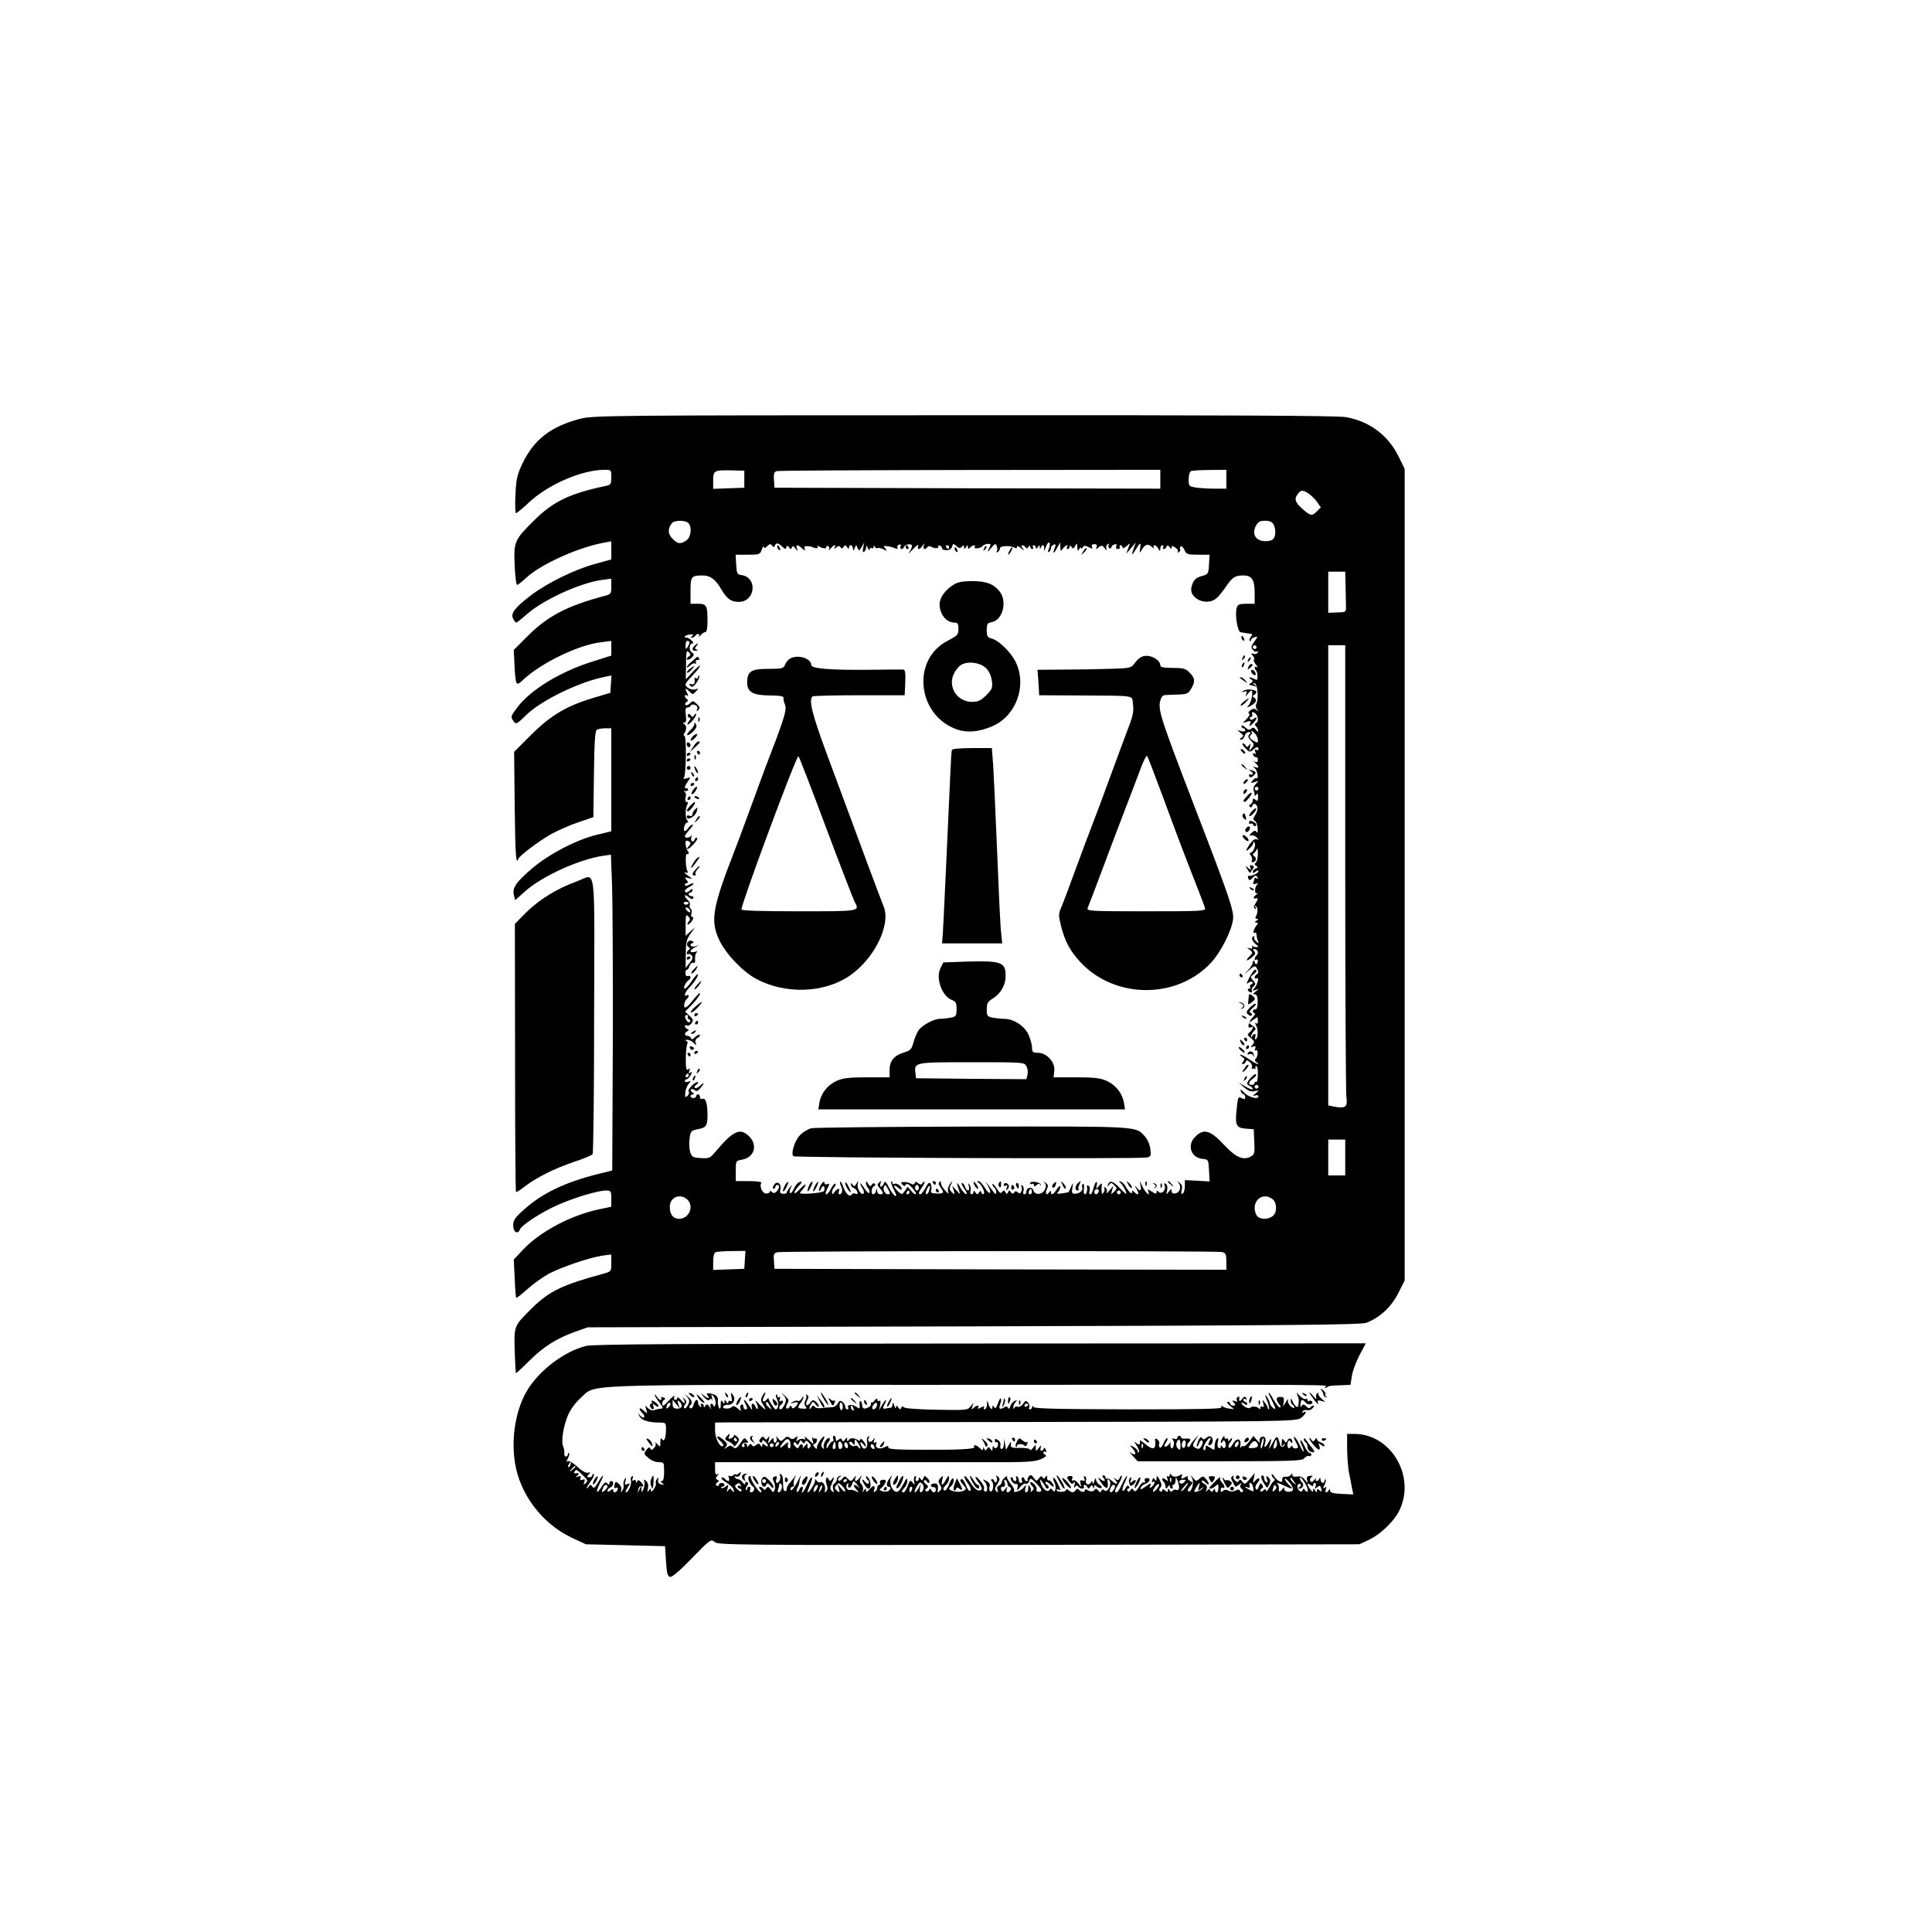 <?xml version="1.0" standalone="no"?>
<!DOCTYPE svg PUBLIC "-//W3C//DTD SVG 20010904//EN"
 "http://www.w3.org/TR/2001/REC-SVG-20010904/DTD/svg10.dtd">
<svg version="1.0" xmlns="http://www.w3.org/2000/svg"
 width="1024pt" height="1024pt" viewBox="0 0 1024 1024"
 preserveAspectRatio="xMidYMid meet">

<g transform="translate(0,1024) scale(0.1,-0.1)"
fill="#000000" stroke="none">
<path d="M3074 8020 c-154 -40 -244 -110 -304 -235 -29 -60 -34 -83 -38 -167
-3 -54 -1 -98 3 -98 4 0 37 27 73 61 103 94 277 168 395 169 37 0 37 0 37 -40
0 -35 -3 -40 -27 -45 -195 -41 -280 -82 -384 -185 -102 -101 -107 -112 -101
-237 2 -57 8 -103 13 -103 4 0 27 18 51 40 76 70 275 160 411 184 l37 7 0 -48
0 -48 -83 -23 c-111 -30 -257 -102 -344 -168 -86 -66 -108 -96 -93 -124 6 -11
13 -20 16 -20 3 0 29 20 57 45 88 77 283 166 396 181 l51 7 0 -41 c0 -40 -1
-42 -42 -52 -190 -51 -295 -105 -399 -209 l-76 -76 4 -80 c6 -112 8 -114 46
-78 94 89 295 186 413 199 l54 7 0 -39 0 -39 -92 -29 c-171 -52 -333 -149
-405 -244 -37 -49 -38 -51 -20 -76 12 -17 17 -14 68 36 81 78 284 176 417 201
l33 7 -3 -46 -3 -46 -90 -27 c-141 -42 -226 -92 -330 -196 l-90 -90 3 -285 c3
-262 7 -317 19 -282 7 17 107 93 176 132 33 18 96 46 140 61 l82 28 3 228 c2
166 6 229 15 235 6 4 27 8 45 8 l32 0 0 -273 0 -273 -74 -18 c-108 -25 -257
-103 -346 -179 -85 -73 -106 -103 -96 -142 l7 -26 50 45 c90 81 287 171 415
190 l42 6 6 -163 c3 -89 5 -465 4 -836 l-3 -675 -70 -17 c-180 -45 -304 -104
-401 -193 -45 -40 -54 -54 -54 -82 0 -35 25 -49 36 -20 9 23 113 91 199 129
88 39 214 77 257 77 26 0 28 -3 28 -43 l0 -43 -62 -13 c-151 -31 -319 -120
-409 -218 l-46 -49 5 -100 c2 -54 6 -101 8 -103 2 -2 29 19 60 47 31 28 82 64
113 81 68 36 217 86 284 96 l47 6 0 -45 c0 -45 0 -45 -42 -57 -215 -58 -286
-92 -377 -181 -97 -96 -97 -94 -93 -228 2 -63 5 -116 7 -118 1 -1 33 28 71 66
75 75 144 118 244 154 l65 23 2045 5 c1701 5 2051 8 2082 19 70 27 131 82 168
155 l35 69 0 2151 0 2151 -33 67 c-55 111 -152 184 -277 207 -42 8 -640 11
-2025 10 -1876 0 -1968 -1 -2036 -19z m871 -320 l0 -45 -82 -3 -83 -3 0 45 c0
52 5 55 100 53 l65 -2 0 -45z m2205 0 l0 -50 -1022 2 -1023 3 -3 42 c-2 33 1
42 15 46 10 3 471 5 1026 6 l1007 1 0 -50z m350 0 l0 -50 -62 0 c-35 0 -80 3
-100 6 -36 6 -38 8 -38 44 0 21 6 41 13 43 6 3 51 6 100 6 l87 1 0 -50z m436
-76 c13 -9 34 -29 45 -45 l20 -28 -21 -21 c-26 -26 -32 -25 -69 6 -45 38 -53
57 -35 82 18 26 27 27 60 6z m-3288 -156 c21 -21 15 -75 -10 -92 -31 -22 -45
-20 -74 9 -25 26 -26 52 -2 83 13 15 70 16 86 0z m3102 -7 c14 -28 12 -67 -4
-80 -8 -7 -30 -11 -48 -9 -44 4 -63 39 -42 80 12 22 21 28 49 28 24 0 37 -6
45 -19z m-1190 -127 c-7 -17 -7 -23 0 -19 6 3 10 12 10 20 0 7 7 15 15 18 11
5 12 1 5 -18 -13 -33 -4 -32 14 3 l15 27 1 -25 c1 -23 2 -24 14 -7 14 18 32
24 21 7 -3 -5 -1 -10 4 -10 6 0 11 6 11 13 0 9 3 8 9 -2 7 -11 11 -10 20 5 9
17 10 17 11 -6 0 -20 2 -22 10 -10 5 8 10 11 10 5 0 -5 4 -4 9 4 7 10 13 11
31 1 19 -10 22 -10 18 2 -4 8 1 14 12 14 12 0 16 -5 12 -16 -5 -13 -3 -13 11
-1 15 12 20 12 32 -5 12 -14 14 -15 9 -3 -3 10 0 20 7 25 7 4 10 3 5 -4 -3 -6
-2 -13 4 -17 5 -3 10 -2 10 3 0 6 7 13 16 16 12 4 15 2 10 -9 -3 -9 0 -15 10
-15 8 0 12 5 9 10 -3 6 -1 10 4 10 6 0 11 -5 11 -12 0 -6 9 -3 21 7 20 19 20
19 9 -10 l-11 -30 26 30 25 30 -10 -28 c-15 -43 -12 -46 10 -9 24 39 28 40 23
5 -4 -26 -3 -26 8 -8 19 31 32 35 53 17 11 -9 16 -11 12 -4 -4 6 -3 12 3 12 5
0 15 -8 20 -17 10 -17 10 -17 11 0 0 9 5 17 11 17 5 0 7 -4 4 -10 -3 -5 -2
-10 4 -10 5 0 12 6 14 13 4 9 8 8 16 -3 7 -10 11 -11 11 -2 0 10 4 10 19 0 11
-7 17 -16 14 -22 -3 -5 -1 -6 6 -2 6 4 9 11 6 16 -3 5 -1 11 3 14 5 3 14 -6
20 -19 10 -23 17 -25 72 -25 l61 0 -3 -52 c-3 -49 -5 -52 -34 -60 -37 -9 -50
-23 -59 -60 -15 -59 79 -103 131 -60 12 9 35 38 52 63 34 50 48 59 92 59 45 0
60 -23 60 -91 l0 -59 -44 0 c-37 0 -46 -4 -51 -21 -11 -34 4 -129 21 -130 8
-1 19 -3 24 -4 6 -1 17 -3 26 -4 14 -1 14 -4 4 -16 -7 -9 -10 -18 -6 -22 3 -3
6 -2 6 4 0 6 9 13 20 16 18 5 18 4 -2 -24 -17 -23 -19 -31 -8 -43 7 -9 17 -13
23 -9 6 4 7 1 3 -6 -5 -7 -15 -10 -23 -6 -13 4 -14 3 -3 -10 7 -9 10 -18 6
-22 -3 -3 2 -15 11 -26 10 -11 12 -17 6 -13 -14 8 -18 -6 -5 -18 4 -4 7 -18 7
-31 1 -19 -2 -22 -16 -14 -23 12 -38 11 -19 -1 13 -9 13 -11 0 -20 -8 -5 -12
-10 -8 -10 3 0 15 -3 25 -6 15 -5 16 -4 3 6 -13 10 -13 11 0 8 16 -5 22 -82 9
-109 -5 -9 -3 -22 4 -29 10 -12 9 -12 -3 -3 -11 9 -20 8 -33 -2 -10 -7 -13
-15 -7 -17 6 -2 2 -13 -11 -27 l-22 -23 23 7 c19 6 22 4 16 -11 -7 -17 -6 -17
14 1 22 20 28 44 6 26 -10 -8 -16 -9 -21 -1 -3 5 -1 10 5 10 7 0 10 7 7 14 -4
10 -1 13 8 10 21 -8 30 -45 14 -55 -9 -6 -10 -12 -4 -16 6 -5 11 -15 13 -23 2
-12 -1 -11 -11 2 -10 13 -17 14 -25 6 -9 -9 -17 -7 -32 7 -11 10 -20 13 -20 7
0 -7 5 -12 10 -12 6 0 10 -5 10 -11 0 -6 -9 -8 -22 -4 -23 7 -23 7 -3 -9 17
-13 18 -17 5 -26 -11 -7 -12 -10 -2 -10 8 0 16 9 19 20 3 11 12 20 21 20 12 0
13 -3 4 -12 -9 -9 -7 -17 8 -33 18 -19 19 -23 4 -41 -14 -18 -15 -18 -9 6 5
20 4 22 -5 10 -9 -11 -13 -12 -17 -2 -2 6 -10 12 -16 12 -6 0 0 -11 13 -25 21
-22 25 -23 40 -10 19 18 30 19 30 4 0 -5 -5 -7 -12 -3 -8 5 -9 2 -5 -10 5 -11
3 -15 -4 -10 -7 4 -10 1 -7 -7 3 -8 10 -13 15 -12 5 1 10 -5 10 -13 0 -16 -8
-18 -23 -6 -5 4 -1 0 8 -10 23 -21 23 -32 1 -24 -16 5 -16 5 -2 -6 14 -12 22
-61 8 -52 -4 2 -13 -4 -20 -13 -12 -14 -11 -15 11 -8 23 7 23 7 6 -10 -9 -10
-15 -24 -12 -32 3 -8 6 -20 6 -26 0 -8 3 -7 9 2 6 9 9 5 9 -13 0 -21 -3 -24
-14 -15 -11 9 -14 8 -14 -4 0 -8 -6 -17 -12 -20 -8 -2 -9 -8 -4 -13 5 -5 11
-4 13 4 6 17 20 15 27 -4 4 -9 -1 -28 -10 -42 -13 -20 -14 -26 -3 -33 8 -4 14
-22 15 -40 1 -19 -1 -27 -6 -19 -6 10 -12 9 -27 -5 -13 -14 -14 -17 -3 -13 8
3 22 -2 30 -10 13 -14 13 -15 0 -10 -10 3 -23 -7 -37 -28 -25 -38 -22 -43 6
-15 11 11 16 23 13 27 -4 4 -2 4 5 0 14 -8 -3 -56 -20 -56 -5 0 -4 -7 3 -15 6
-8 9 -19 5 -25 -3 -5 -2 -10 4 -10 17 0 24 22 10 31 -10 6 -11 11 -3 17 6 4
13 14 16 22 3 8 5 -3 5 -25 0 -22 -5 -43 -11 -47 -8 -6 -7 -11 2 -17 11 -7 11
-9 -2 -14 -9 -4 -16 -12 -16 -18 0 -8 4 -8 15 1 9 8 15 8 15 2 0 -10 -38 -28
-52 -24 -4 1 -5 -5 -2 -13 5 -13 8 -13 21 0 17 18 20 18 29 3 4 -7 3 -8 -4 -4
-7 4 -12 5 -12 2 0 -2 -3 -12 -6 -20 -5 -12 -2 -15 12 -10 11 3 15 2 9 -3 -16
-12 -17 -55 -2 -47 7 3 3 -2 -7 -10 -18 -15 -15 -21 8 -17 5 1 2 -9 -7 -23
-12 -18 -14 -27 -5 -32 7 -5 8 -3 3 6 -5 8 -4 11 2 7 11 -7 11 -36 -1 -55 -4
-7 -2 -12 6 -12 9 0 9 -3 -2 -10 -12 -8 -12 -10 -1 -10 11 0 11 -3 0 -16 -15
-19 -21 -47 -8 -38 5 3 9 -1 9 -10 0 -8 3 -22 7 -32 6 -16 5 -17 -9 -4 -9 8
-13 19 -10 24 3 5 0 6 -7 2 -12 -8 -1 -30 24 -48 6 -5 3 -8 -7 -8 -9 0 -18 3
-21 8 -2 4 -2 1 0 -7 2 -9 -3 -11 -14 -7 -16 5 -16 4 1 -8 17 -14 17 -16 2
-31 -29 -29 -20 -34 12 -7 16 14 18 22 10 30 -9 9 -9 12 -1 12 18 0 27 -20 14
-33 -13 -13 -15 -31 -3 -23 5 3 9 -1 9 -9 0 -8 -4 -15 -9 -15 -4 0 -8 5 -8 12
0 6 -3 9 -6 5 -3 -3 -6 -9 -5 -14 0 -4 -10 -19 -22 -33 l-22 -25 28 25 c24 21
30 22 37 10 12 -19 12 -27 0 -35 -5 -3 -10 -11 -10 -16 0 -6 5 -7 10 -4 15 9
7 -30 -10 -51 -14 -16 -13 -17 5 -11 20 7 20 7 1 -8 -15 -11 -16 -15 -5 -15
10 0 15 -12 15 -40 0 -27 -4 -40 -13 -40 -7 0 -13 -4 -13 -10 0 -5 5 -10 10
-10 6 0 0 -12 -14 -26 -22 -25 -26 -61 -5 -48 16 9 10 -13 -7 -27 -15 -12 -14
-15 6 -31 19 -16 21 -20 9 -35 -12 -15 -12 -16 3 -10 13 4 15 2 11 -10 -4 -10
-2 -14 4 -10 13 8 11 -36 -2 -45 -6 -5 -4 -12 5 -18 8 -5 11 -10 7 -10 -4 0
-25 11 -45 25 -20 14 -41 25 -47 25 -5 0 -2 -5 8 -11 14 -8 16 -14 6 -25 -7
-9 -8 -14 -1 -14 6 0 12 6 15 13 3 9 8 9 21 -2 9 -8 15 -20 12 -28 -3 -8 -2
-12 3 -8 5 3 11 2 14 -2 2 -5 2 -2 1 5 -2 6 1 12 5 12 5 0 9 -20 8 -44 0 -25
-4 -43 -9 -40 -4 3 -8 0 -8 -5 0 -6 -7 -11 -15 -11 -22 0 -18 16 7 34 12 9 19
19 15 22 -7 7 -46 -34 -47 -49 0 -4 7 -10 15 -13 8 -4 15 -11 15 -16 0 -5 -17
0 -37 12 l-38 22 30 -26 c21 -18 36 -24 55 -19 25 5 25 5 5 -12 -17 -14 -17
-16 -2 -11 9 3 17 1 17 -5 0 -19 -54 -4 -77 21 -16 17 -21 19 -17 8 3 -10 10
-18 15 -18 5 0 9 -7 9 -15 0 -12 -4 -13 -19 -5 -18 9 -20 5 -26 -54 -10 -90
-3 -104 48 -108 l42 -3 3 -67 c3 -60 1 -68 -19 -78 -40 -22 -80 -4 -144 65
-70 75 -106 85 -150 40 -45 -44 -23 -111 38 -117 32 -3 32 -4 35 -61 l3 -59
-65 4 -66 3 0 -32 c0 -17 -5 -35 -11 -39 -8 -5 -10 1 -6 18 5 18 2 30 -11 39
-15 12 -16 12 -4 -2 7 -10 9 -24 5 -35 -10 -23 -43 -28 -43 -6 0 13 -3 12 -15
-4 -15 -18 -15 -18 -9 7 3 17 1 30 -7 35 -9 5 -10 2 -6 -10 9 -23 -16 -49 -32
-33 -8 8 -11 8 -11 -2 0 -10 -6 -9 -25 3 -23 15 -24 15 -18 -1 11 -30 -18 -3
-33 31 -14 30 -15 30 -9 4 6 -32 -1 -36 -22 -10 -10 11 -10 8 1 -10 17 -29 10
-38 -12 -16 -9 9 -12 9 -12 -1 0 -15 -18 2 -36 34 -6 10 -17 21 -25 23 -9 2
-10 1 -3 -5 12 -9 34 -47 34 -60 0 -4 -16 9 -35 30 -35 38 -55 44 -63 16 -3
-11 -2 -11 7 1 9 13 12 13 27 -2 16 -16 16 -18 -1 -34 -17 -17 -17 -17 -11 6
l7 25 -21 -25 c-11 -14 -18 -18 -14 -9 3 10 0 20 -7 25 -7 4 -10 3 -6 -2 3 -6
2 -16 -4 -24 -7 -12 -9 -11 -10 5 -1 11 0 27 1 35 1 11 -3 9 -15 -5 -16 -20
-16 -20 -12 3 3 12 1 20 -3 17 -5 -3 -11 -19 -15 -35 -4 -17 -11 -30 -16 -30
-6 0 -8 9 -4 19 3 11 1 22 -5 26 -6 4 -10 3 -9 -2 4 -21 -2 -43 -11 -43 -5 0
-7 14 -5 30 2 17 0 28 -5 25 -5 -3 -7 -12 -4 -19 6 -16 -15 -33 -39 -33 -15 0
-18 6 -13 31 5 30 5 30 -7 6 -6 -14 -12 -26 -13 -28 -1 -2 -17 -5 -35 -7 -25
-4 -30 -2 -21 7 7 7 12 19 12 28 0 9 -7 4 -18 -12 -18 -30 -32 -36 -32 -15 0
8 -3 7 -10 -3 -13 -21 -23 -5 -11 18 8 16 7 23 -7 33 -14 11 -15 11 -5 0 8
-10 9 -20 1 -36 -13 -28 -54 -31 -61 -4 -6 22 -37 16 -37 -7 0 -8 -5 -14 -11
-14 -6 0 -8 8 -4 19 3 11 0 23 -6 27 -7 4 -9 3 -6 -4 4 -5 4 -17 1 -26 -5 -12
-10 -14 -19 -6 -10 8 -15 8 -20 -1 -6 -8 -10 -7 -17 2 -8 12 -10 12 -15 0 -5
-11 -7 -11 -14 0 -7 12 -10 12 -18 1 -6 -10 -13 -5 -29 20 -12 18 -22 28 -22
21 0 -6 5 -15 10 -18 6 -3 10 -14 10 -23 -1 -15 -3 -14 -16 3 -43 58 -46 60
-29 32 25 -43 12 -56 -14 -14 -12 20 -28 37 -34 37 -9 0 -9 -2 -1 -8 17 -11
37 -53 28 -60 -4 -4 -9 -1 -12 7 -4 11 -6 11 -13 0 -8 -12 -11 -11 -19 1 -6
10 -10 11 -10 3 0 -7 -5 -13 -11 -13 -6 0 -8 8 -5 18 3 9 1 24 -5 32 -8 12 -9
10 -4 -7 8 -28 -11 -31 -20 -3 -3 11 -11 20 -16 20 -6 0 0 -14 12 -31 15 -21
17 -30 8 -27 -8 2 -22 20 -32 39 -18 32 -18 20 -2 -26 6 -17 3 -16 -15 5 l-23
25 8 -25 c7 -23 6 -24 -10 -9 -14 14 -15 21 -5 40 11 23 10 23 -4 5 -9 -11
-14 -29 -11 -40 5 -17 1 -15 -19 8 -14 17 -22 34 -19 39 3 6 1 7 -6 3 -8 -5
-7 -13 4 -29 21 -30 19 -33 -20 -33 -28 1 -34 4 -29 18 3 10 1 24 -3 33 -7 12
-13 7 -27 -20 -11 -19 -23 -35 -28 -35 -12 0 -9 12 7 34 8 11 15 25 15 30 0 6
-4 5 -9 -3 -8 -12 -12 -12 -24 -2 -12 9 -16 9 -19 0 -3 -8 -9 -9 -19 -3 -8 5
-24 9 -36 9 -17 1 -20 -2 -11 -13 9 -10 13 -10 19 -1 5 8 15 4 33 -16 14 -15
24 -31 20 -34 -3 -3 -14 4 -24 17 l-19 22 -15 -22 c-15 -21 -16 -21 -36 -3
-11 10 -20 23 -20 28 0 6 9 2 20 -8 11 -10 20 -13 20 -8 0 16 -28 36 -40 28
-5 -3 -10 -1 -10 6 0 7 -3 10 -6 7 -3 -4 2 -20 10 -37 9 -16 16 -33 16 -36 0
-15 -22 9 -39 43 -16 30 -21 34 -26 20 -4 -10 -11 -18 -16 -18 -4 0 -6 8 -2
18 5 14 3 15 -7 5 -11 -10 -11 -16 3 -31 21 -23 21 -32 2 -32 -8 0 -16 8 -16
18 -1 16 -2 16 -6 0 -2 -10 -9 -18 -14 -18 -14 0 -11 38 4 43 6 2 8 8 4 13 -4
5 -12 2 -16 -5 -7 -11 -11 -9 -20 5 -8 15 -10 16 -11 4 0 -9 5 -21 11 -27 6
-6 9 -17 7 -24 -2 -7 -14 3 -26 22 -12 19 -22 31 -22 26 0 -4 5 -16 12 -27 7
-10 9 -22 5 -26 -12 -12 -37 29 -31 51 5 19 4 19 -7 1 -9 -15 -13 -16 -20 -5
-7 11 -9 11 -9 1 0 -7 6 -15 14 -18 8 -3 17 -12 20 -21 4 -11 2 -13 -9 -10 -8
4 -17 2 -20 -3 -10 -17 -31 0 -44 36 -7 20 -15 33 -18 31 -2 -3 0 -14 5 -24
10 -20 6 -43 -9 -43 -4 0 -6 7 -3 15 8 20 -6 19 -22 -2 -11 -15 -13 -16 -14
-3 0 9 5 21 12 28 6 6 9 14 6 18 -4 3 -14 -8 -23 -25 -8 -17 -20 -31 -26 -31
-5 0 -3 13 6 30 13 26 14 29 0 24 -9 -4 -15 -1 -15 7 -1 9 -6 7 -15 -5 -8 -11
-15 -27 -14 -35 0 -9 5 -5 11 9 10 24 24 13 16 -12 -4 -11 -128 -21 -128 -11
0 3 7 11 15 19 8 9 15 20 15 25 0 5 -13 -5 -30 -23 -32 -36 -42 -25 -10 12 24
27 25 31 5 24 -8 -3 -20 -19 -27 -34 -7 -16 -16 -26 -20 -24 -4 3 -3 15 3 27
10 21 10 21 -5 3 -9 -11 -16 -23 -16 -27 0 -4 -9 -7 -20 -6 -14 1 -18 6 -14
22 8 31 -18 50 -34 24 -7 -11 -8 -19 -2 -19 5 0 10 5 10 10 0 6 5 10 10 10 14
0 12 -19 -4 -35 -10 -10 -16 -11 -25 -2 -6 6 -11 7 -11 1 0 -5 -9 -10 -19 -10
-20 0 -37 38 -26 56 4 6 -22 10 -64 10 l-71 0 0 54 c0 54 0 54 35 60 65 13 83
79 33 126 -47 44 -83 26 -180 -89 -24 -29 -31 -32 -74 -29 -43 3 -48 6 -56 33
-5 17 -6 49 -3 71 5 39 9 42 43 49 45 8 52 18 52 75 0 62 -10 92 -26 86 -8 -3
-14 1 -14 9 0 8 -4 15 -10 15 -5 0 -10 -4 -10 -10 0 -5 -7 -10 -15 -10 -8 0
-15 5 -15 10 0 6 6 10 13 10 8 0 7 3 -3 10 -8 5 -11 12 -7 16 4 4 12 3 19 -4
8 -8 16 -6 30 10 24 28 23 36 -2 13 -11 -10 -23 -15 -27 -11 -4 4 -1 11 7 16
8 5 12 11 9 14 -9 9 -59 -40 -49 -50 5 -5 2 -14 -6 -22 -12 -11 -14 -8 -12 15
1 15 9 37 17 47 15 18 15 19 -1 13 -10 -4 -18 -2 -18 3 0 6 4 10 10 10 5 0 14
10 21 21 9 17 8 20 -2 14 -9 -6 -10 -3 -5 10 5 14 3 15 -6 7 -10 -8 -13 4 -13
56 0 37 4 72 8 79 4 6 1 14 -5 16 -8 4 -7 6 4 6 9 1 25 -7 34 -16 17 -17 17
-17 11 -1 -4 11 0 21 11 27 9 5 14 12 11 16 -4 3 -15 -2 -25 -12 -12 -13 -19
-14 -22 -5 -2 6 -10 12 -18 12 -17 0 -18 16 -1 24 9 5 10 7 0 12 -7 3 -13 10
-13 15 0 6 5 7 11 4 6 -4 16 1 24 11 11 16 10 21 -10 40 l-24 22 40 41 c21 23
39 47 39 53 0 10 -6 5 -52 -51 -10 -12 -22 -21 -27 -21 -11 0 -2 38 10 46 5 3
9 10 9 15 0 6 -4 7 -10 4 -18 -11 -10 15 11 38 30 31 53 67 47 73 -3 2 -17
-14 -32 -36 -14 -22 -31 -40 -36 -40 -12 0 4 35 20 45 15 9 12 28 -3 22 -8 -3
-14 3 -14 14 -1 10 2 19 7 19 5 0 12 9 15 21 4 11 12 18 19 16 9 -4 12 3 10
21 -1 15 3 30 9 35 7 5 3 6 -10 2 -13 -3 -23 -2 -23 3 0 5 10 14 23 21 l22 11
-22 -6 c-23 -5 -33 11 -11 18 7 3 5 7 -5 11 -21 8 -36 -21 -17 -33 8 -5 9 -9
1 -14 -6 -4 -11 -12 -11 -17 0 -6 3 -8 8 -6 4 3 12 -1 18 -7 8 -9 6 -19 -10
-39 l-22 -27 1 72 c0 61 4 79 24 108 l25 35 -25 -22 -25 -23 0 59 c0 50 2 56
14 44 11 -11 11 -17 2 -28 -7 -8 -8 -15 -4 -15 5 0 15 9 22 20 8 13 9 20 1 20
-6 0 -8 8 -4 19 3 11 1 22 -4 25 -6 4 -8 13 -5 20 3 7 -2 19 -11 26 -8 7 -15
17 -15 23 0 5 9 2 19 -7 12 -11 21 -14 26 -7 3 6 -1 11 -9 11 -9 0 -16 5 -16
10 0 6 5 10 10 10 6 0 10 5 10 12 0 9 -3 9 -12 0 -14 -14 -28 -16 -28 -4 0 5
11 15 25 22 14 7 23 15 21 17 -2 3 -14 0 -25 -7 -14 -7 -21 -7 -21 0 0 5 5 10
11 10 8 0 7 6 -2 16 -12 15 -11 16 11 10 23 -7 23 -6 -5 14 -16 12 -22 19 -12
16 12 -4 16 -2 11 6 -11 17 -13 98 -2 92 10 -6 11 10 1 19 -3 4 -7 18 -9 31
-2 18 1 23 12 19 17 -6 18 -15 2 -31 -7 -7 -9 -12 -5 -12 14 0 59 51 52 58 -4
4 -10 1 -12 -5 -8 -23 -25 -14 -19 10 3 12 3 16 0 10 -6 -14 -34 -18 -34 -5 0
4 11 20 25 35 14 15 21 27 16 27 -5 0 -16 -9 -24 -20 -8 -11 -16 -17 -19 -14
-9 8 3 44 14 44 7 0 7 4 0 13 -11 13 -10 67 2 85 4 7 2 12 -4 12 -8 0 -10 9
-6 24 4 15 1 26 -7 30 -6 3 -4 4 5 3 9 -1 16 3 15 8 -1 6 -5 9 -9 7 -13 -4 -9
12 8 37 16 22 16 23 -6 16 -17 -5 -21 -4 -14 6 11 18 13 219 2 219 -5 0 -6 6
-1 13 13 20 13 41 0 49 -9 6 -9 8 1 8 8 0 11 12 7 40 -4 30 -1 40 9 40 8 0 16
5 18 11 2 5 11 7 21 3 12 -4 16 -12 12 -23 -5 -13 -4 -13 6 -4 10 10 9 17 -8
32 -19 18 -22 18 -36 3 -9 -9 -20 -12 -24 -8 -4 4 -1 11 6 15 9 6 10 11 2 15
-6 4 -11 12 -11 17 0 6 5 7 11 3 8 -4 8 0 0 15 -14 25 -8 27 14 5 15 -16 18
-16 33 1 16 16 16 17 -3 11 -11 -3 -29 1 -39 9 -21 16 -20 18 42 84 12 13 22
27 22 32 0 5 -17 -10 -38 -32 l-37 -40 1 68 c1 87 2 89 16 75 10 -10 10 -15
-2 -22 -8 -5 -11 -12 -8 -16 4 -3 15 1 24 10 15 16 15 18 0 29 -17 13 -13 47
6 47 5 0 3 7 -6 15 -8 8 -19 15 -25 15 -24 0 -9 15 16 17 19 1 22 -1 12 -8 -9
-6 -10 -9 -2 -9 6 0 15 5 18 10 9 15 27 12 20 -2 -4 -7 0 -5 8 5 8 9 19 17 26
17 7 0 11 22 11 59 0 82 -5 91 -51 91 l-39 0 0 69 c0 75 4 81 64 81 41 0 68
-20 100 -75 30 -50 51 -65 92 -65 88 0 101 130 14 142 -23 3 -25 8 -28 56 l-3
52 65 0 c61 0 65 1 74 28 6 15 11 21 11 14 1 -10 5 -9 17 3 14 13 19 14 26 3
8 -10 11 -10 15 0 7 17 18 15 39 -5 14 -14 18 -15 22 -4 4 11 6 11 14 0 8 -11
11 -12 15 -1 4 10 9 9 19 -5 13 -17 14 -17 8 0 -8 22 4 22 28 0 16 -14 18 -14
13 -1 -5 11 0 15 17 13 13 -1 23 -3 23 -4 0 -2 8 -4 18 -6 10 -2 14 1 11 7 -5
7 -2 8 7 2 20 -12 39 -14 39 -3 0 6 5 7 10 4 6 -4 8 -12 4 -18 -3 -7 1 -4 9 6
16 20 32 23 21 5 -6 -10 -4 -10 8 0 12 10 18 10 23 1 6 -8 10 -7 16 2 8 12 11
11 19 -1 6 -10 10 -11 10 -2 0 19 20 14 21 -5 0 -15 2 -15 9 2 8 19 8 19 15 1
8 -17 9 -17 22 5 l14 24 -6 -28 c-4 -19 -2 -26 5 -22 5 3 10 14 11 23 0 14 2
13 9 -3 5 -11 9 -14 9 -7 1 7 6 10 11 7 6 -3 10 0 11 7 0 10 2 10 6 0 2 -6 9
-10 14 -7 5 3 19 0 31 -6 21 -11 22 -11 10 4 -11 13 -10 15 10 12 13 -1 32 -6
42 -11 13 -5 17 -4 13 3 -4 6 0 13 8 16 9 4 12 1 8 -9 -3 -7 -1 -14 5 -14 6 0
12 5 14 12 2 6 14 12 25 13 22 2 22 -12 0 -45 -5 -8 5 1 23 20 18 19 30 27 27
18 -4 -10 -2 -18 3 -18 5 0 14 8 20 18 11 16 11 16 6 0 -6 -19 9 -25 19 -8 4
6 12 7 18 3 18 -11 47 -11 40 0 -3 5 0 7 8 5 8 -3 13 -9 12 -14 -1 -5 9 -10
23 -10 15 -1 25 5 30 18 5 18 7 18 23 4 13 -12 20 -13 29 -4 9 9 12 9 12 -2 0
-13 2 -13 10 0 8 13 10 13 10 1 0 -12 3 -12 12 -3 14 14 32 16 24 3 -8 -12 34
-8 42 5 6 10 42 16 42 7 0 -3 -5 -14 -11 -26 -7 -15 -3 -13 13 7 22 26 25 27
31 12 4 -10 4 -23 0 -28 -3 -7 -1 -8 5 -4 7 4 12 13 12 20 0 14 57 16 78 3 7
-5 12 -3 12 4 0 7 9 5 22 -7 19 -15 20 -16 9 -1 -8 10 -9 17 -3 17 6 0 14 -5
18 -11 4 -8 9 -7 15 2 6 10 9 11 9 2 0 -7 5 -13 11 -13 5 0 7 5 4 10 -3 6 -1
10 4 10 6 0 11 -6 11 -12 0 -9 4 -8 10 2 9 13 10 13 11 0 0 -10 2 -11 6 -2 8
21 21 13 17 -10 -2 -13 1 -8 8 9 6 18 14 30 19 27 5 -2 4 -16 -1 -30z m-530 6
c0 -5 -2 -10 -4 -10 -3 0 -8 5 -11 10 -3 6 -1 10 4 10 6 0 11 -4 11 -10z
m2102 -210 c1 -44 2 -92 2 -107 1 -27 -2 -28 -46 -29 l-48 -2 0 109 0 109 45
0 45 0 2 -80z m-3483 -311 c-13 -25 -17 -24 -15 5 0 14 6 22 13 19 9 -4 10
-10 2 -24z m3011 -9 c0 -5 -4 -10 -10 -10 -5 0 -10 5 -10 10 0 6 5 10 10 10 6
0 10 -4 10 -10z m470 -1164 c0 -645 3 -1194 6 -1219 8 -54 -4 -63 -61 -53
l-35 7 0 1219 0 1220 45 0 45 0 0 -1174z m-463 674 c2 -17 -1 -18 -17 -10 -25
13 -33 27 -20 35 6 4 7 12 3 18 -3 7 2 4 13 -5 11 -9 20 -26 21 -38z m3 -260
c0 -5 -4 -10 -10 -10 -5 0 -10 5 -10 10 0 6 5 10 10 10 6 0 10 -4 10 -10z
m-3020 -604 c0 -11 -19 -15 -25 -6 -3 5 1 10 9 10 9 0 16 -2 16 -4z m5 -37
c11 -17 -1 -21 -15 -4 -8 9 -8 15 -2 15 6 0 14 -5 17 -11z m-9 -568 c-4 -5 0
-11 6 -14 7 -2 9 -8 5 -13 -4 -5 -12 -2 -17 6 -13 20 -12 30 1 30 5 0 8 -4 5
-9z m3021 -21 c1 -13 -2 -18 -9 -14 -7 5 -8 2 -2 -7 13 -20 13 -68 1 -76 -6
-4 -8 0 -4 10 3 10 2 17 -2 17 -5 0 -12 -6 -14 -12 -4 -9 -6 -10 -6 -1 -1 6 6
18 14 27 14 13 13 16 -6 29 l-20 15 23 16 c12 9 23 16 23 16 0 0 1 -9 2 -20z
m-3017 -290 c0 -5 -5 -10 -11 -10 -5 0 -7 5 -4 10 3 6 8 10 11 10 2 0 4 -4 4
-10z m3020 -60 c0 -5 -4 -10 -10 -10 -5 0 -10 5 -10 10 0 6 5 10 10 10 6 0 10
-4 10 -10z m460 -375 l0 -95 -45 0 -45 0 0 95 0 95 45 0 45 0 0 -95z m-2421
-172 c10 -19 9 -23 -3 -23 -16 0 -29 27 -20 42 7 11 7 10 23 -19z m161 12 c0
-8 -4 -15 -10 -15 -5 0 -10 7 -10 15 0 8 5 15 10 15 6 0 10 -7 10 -15z m55
-14 c-3 -12 -10 -21 -15 -21 -5 0 -4 11 2 25 13 29 23 26 13 -4z m541 -18
c-10 -10 -19 5 -10 18 6 11 8 11 12 0 2 -7 1 -15 -2 -18z m357 10 c-3 -7 -9
-13 -14 -13 -5 0 -9 6 -9 13 0 8 6 14 14 14 8 0 12 -6 9 -14z m-1003 -3 c0 -5
-5 -10 -11 -10 -5 0 -7 5 -4 10 3 6 8 10 11 10 2 0 4 -4 4 -10z m1120 0 c0 -5
-4 -10 -10 -10 -5 0 -10 5 -10 10 0 6 5 10 10 10 6 0 10 -4 10 -10z m-2298
-37 c39 -35 11 -103 -43 -103 -31 0 -49 23 -49 64 0 50 54 73 92 39z m3102 2
c25 -19 26 -73 1 -91 -28 -21 -72 -17 -85 5 -35 66 27 129 84 86z m-2796 -322
l-3 -48 -82 -3 -83 -3 0 45 c0 26 5 46 13 49 6 3 45 6 85 6 l73 1 -3 -47z
m2530 41 c18 -5 22 -13 22 -50 l0 -44 -1197 2 -1198 3 -3 42 c-3 37 0 42 20
46 36 7 2330 8 2356 1z"/>
<path d="M4120 7341 c0 -6 4 -13 10 -16 6 -3 7 1 4 9 -7 18 -14 21 -14 7z"/>
<path d="M4800 7340 c0 -5 5 -10 11 -10 5 0 7 5 4 10 -3 6 -8 10 -11 10 -2 0
-4 -4 -4 -10z"/>
<path d="M5216 7333 c-6 -14 -5 -15 5 -6 7 7 10 15 7 18 -3 3 -9 -2 -12 -12z"/>
<path d="M5060 7331 c0 -6 4 -13 10 -16 6 -3 7 1 4 9 -7 18 -14 21 -14 7z"/>
<path d="M5350 7320 c-6 -11 -8 -20 -6 -20 3 0 10 9 16 20 6 11 8 20 6 20 -3
0 -10 -9 -16 -20z"/>
<path d="M5741 7317 c-13 -21 -12 -21 5 -5 10 10 16 20 13 22 -3 3 -11 -5 -18
-17z"/>
<path d="M5054 7141 c-44 -27 -74 -69 -74 -103 0 -53 35 -97 78 -98 18 0 22
-6 22 -33 0 -31 -5 -36 -57 -63 -193 -99 -163 -394 48 -470 54 -19 118 -14
189 17 132 57 188 230 116 354 -30 50 -86 102 -121 111 -21 5 -25 12 -25 44 0
33 3 38 28 43 56 11 82 109 41 161 -32 41 -71 56 -146 56 -49 0 -77 -5 -99
-19z m173 -443 c15 -15 27 -41 30 -66 5 -37 2 -45 -30 -77 -28 -28 -43 -35
-75 -35 -76 0 -127 74 -99 143 8 19 25 42 38 51 34 24 104 16 136 -16z"/>
<path d="M6580 6861 c0 -6 4 -13 10 -16 6 -3 7 1 4 9 -7 18 -14 21 -14 7z"/>
<path d="M3682 6818 c-17 -17 -15 -28 6 -27 11 0 12 2 4 6 -10 4 -10 8 -1 19
14 17 8 19 -9 2z"/>
<path d="M6054 6760 c-12 -4 -30 -20 -40 -35 -19 -26 -24 -27 -134 -30 -63 -2
-175 -4 -248 -4 l-133 -1 5 -67 4 -68 204 -1 c321 -2 286 3 293 -47 5 -34 1
-59 -24 -123 -16 -43 -60 -160 -96 -259 -36 -99 -77 -209 -91 -244 -14 -35
-54 -143 -90 -240 -35 -97 -71 -192 -80 -212 -14 -33 -14 -42 0 -98 21 -81 45
-127 99 -187 181 -199 514 -203 696 -6 50 53 107 165 116 226 7 47 -14 109
-223 651 -154 401 -173 460 -164 505 6 25 14 35 27 36 11 1 43 2 70 3 45 1 53
5 68 30 23 39 21 57 -8 86 -21 22 -33 25 -90 25 -48 0 -65 4 -65 13 0 32 -60
62 -96 47z m114 -755 c44 -121 110 -296 147 -390 37 -93 69 -178 72 -187 5
-17 -14 -18 -312 -18 -298 0 -317 1 -310 18 4 9 39 100 77 202 38 102 94 250
125 330 31 80 67 176 81 213 14 37 28 64 32 60 4 -4 43 -107 88 -228z"/>
<path d="M6586 6753 c-6 -14 -5 -15 5 -6 7 7 10 15 7 18 -3 3 -9 -2 -12 -12z"/>
<path d="M3668 6735 c-16 -13 -28 -27 -28 -31 0 -4 8 0 18 9 10 10 22 14 26
10 4 -5 6 -1 4 7 -2 8 3 14 10 12 8 -1 11 2 7 8 -8 13 -5 14 -37 -15z"/>
<path d="M4187 6749 c-10 -6 -22 -20 -26 -32 -8 -20 -15 -22 -89 -22 -91 0
-111 -13 -112 -71 0 -52 29 -69 119 -70 52 0 75 -4 74 -12 -2 -6 2 -24 8 -38
10 -28 -3 -70 -107 -339 -12 -33 -48 -130 -79 -215 -31 -85 -68 -184 -82 -220
-116 -298 -129 -368 -82 -470 35 -75 124 -169 198 -209 155 -82 360 -75 495
18 131 90 220 272 179 368 -15 36 -120 318 -303 813 -76 206 -94 279 -74 299
3 3 114 6 247 6 l242 0 3 68 c2 49 0 67 -10 68 -7 1 -90 0 -185 -1 -198 -2
-303 6 -303 25 0 36 -72 58 -113 34z m191 -895 c77 -205 145 -381 151 -392 28
-53 36 -52 -294 -52 -205 0 -305 3 -305 10 0 34 293 822 302 812 4 -4 70 -174
146 -378z"/>
<path d="M6616 6743 c-6 -14 -5 -15 5 -6 7 7 10 15 7 18 -3 3 -9 -2 -12 -12z"/>
<path d="M6585 6719 c-4 -6 -5 -12 -2 -15 2 -3 7 2 10 11 7 17 1 20 -8 4z"/>
<path d="M6616 6704 c-5 -14 -4 -15 9 -4 17 14 19 20 6 20 -5 0 -12 -7 -15
-16z"/>
<path d="M3656 6695 c-11 -8 -17 -17 -14 -20 2 -3 13 4 23 15 21 23 18 25 -9
5z"/>
<path d="M6632 6678 c2 -6 10 -14 16 -16 7 -2 10 2 6 12 -7 18 -28 22 -22 4z"/>
<path d="M3700 6651 c0 -7 -5 -9 -10 -6 -6 4 -10 3 -9 -2 4 -23 -2 -35 -17
-29 -8 3 -12 2 -9 -4 3 -6 10 -10 14 -10 12 0 44 50 37 58 -3 3 -6 0 -6 -7z"/>
<path d="M6571 6647 c2 -1 13 -9 24 -17 19 -14 19 -14 6 3 -7 9 -18 17 -24 17
-6 0 -8 -1 -6 -3z"/>
<path d="M6589 6578 c-11 -8 -10 -8 5 -4 14 5 17 2 12 -11 -6 -17 -5 -17 8 0
7 9 16 17 18 17 12 0 2 -58 -12 -75 -14 -17 -13 -17 7 -7 30 16 38 33 22 43
-12 8 -12 11 1 18 8 6 11 13 8 17 -12 11 -54 13 -69 2z"/>
<path d="M6591 6520 c-13 -11 -19 -20 -14 -20 6 0 18 9 28 20 23 25 17 25 -14
0z"/>
<path d="M3646 6452 c-3 -6 0 -12 6 -15 10 -3 10 -7 -1 -20 -7 -10 -10 -17 -6
-17 11 0 45 41 45 54 0 6 -5 4 -10 -4 -8 -12 -11 -13 -19 -1 -5 8 -11 9 -15 3z"/>
<path d="M3701 6424 c0 -11 3 -14 6 -6 3 7 2 16 -1 19 -3 4 -6 -2 -5 -13z"/>
<path d="M3680 6401 c0 -7 -10 -22 -22 -32 -11 -11 -19 -22 -15 -25 3 -3 17 5
30 18 17 17 22 29 16 39 -7 12 -9 12 -9 0z"/>
<path d="M3670 6335 c-20 -24 -6 -28 15 -5 10 11 13 20 8 20 -6 0 -16 -7 -23
-15z"/>
<path d="M3640 6296 c0 -9 5 -16 10 -16 6 0 10 4 10 9 0 6 -4 13 -10 16 -5 3
-10 -1 -10 -9z"/>
<path d="M3675 6283 l-18 -28 27 24 c28 26 31 31 17 31 -5 0 -17 -12 -26 -27z"/>
<path d="M5045 6265 c-2 -5 -6 -71 -9 -145 -15 -337 -36 -789 -39 -832 l-4
-48 159 0 160 0 -6 58 c-4 31 -13 224 -21 427 -8 204 -18 411 -21 460 l-7 90
-105 0 c-61 0 -106 -4 -107 -10z"/>
<path d="M6582 6256 c7 -8 15 -12 17 -11 5 6 -10 25 -20 25 -5 0 -4 -6 3 -14z"/>
<path d="M3695 6250 c3 -5 8 -10 11 -10 2 0 4 5 4 10 0 6 -5 10 -11 10 -5 0
-7 -4 -4 -10z"/>
<path d="M3640 6239 c0 -5 5 -7 10 -4 6 3 10 8 10 11 0 2 -4 4 -10 4 -5 0 -10
-5 -10 -11z"/>
<path d="M3681 6224 c0 -11 3 -14 6 -6 3 7 2 16 -1 19 -3 4 -6 -2 -5 -13z"/>
<path d="M3640 6209 c0 -5 5 -7 10 -4 6 3 10 8 10 11 0 2 -4 4 -10 4 -5 0 -10
-5 -10 -11z"/>
<path d="M6580 6186 c0 -2 8 -10 18 -17 15 -13 16 -12 3 4 -13 16 -21 21 -21
13z"/>
<path d="M3640 6170 c0 -5 5 -10 10 -10 6 0 10 5 10 10 0 6 -4 10 -10 10 -5 0
-10 -4 -10 -10z"/>
<path d="M3680 6175 c0 -5 5 -17 10 -25 5 -8 10 -10 10 -5 0 6 -5 17 -10 25
-5 8 -10 11 -10 5z"/>
<path d="M6628 6153 c6 -2 12 -9 12 -14 0 -6 -4 -7 -10 -4 -5 3 -10 1 -10 -4
0 -15 15 -14 29 3 9 11 8 15 -5 20 -8 3 -19 6 -22 5 -4 0 -1 -3 6 -6z"/>
<path d="M3666 6137 c3 -10 9 -15 12 -12 3 3 0 11 -7 18 -10 9 -11 8 -5 -6z"/>
<path d="M3685 6110 c-3 -5 -1 -10 4 -10 6 0 11 5 11 10 0 6 -2 10 -4 10 -3 0
-8 -4 -11 -10z"/>
<path d="M6595 6099 c-11 -16 -1 -19 13 -3 7 8 8 14 3 14 -5 0 -13 -5 -16 -11z"/>
<path d="M3660 6079 c0 -5 5 -7 10 -4 6 3 10 8 10 11 0 2 -4 4 -10 4 -5 0 -10
-5 -10 -11z"/>
<path d="M3672 6050 c-7 -11 -9 -20 -4 -20 4 0 13 9 20 20 7 11 9 20 4 20 -4
0 -13 -9 -20 -20z"/>
<path d="M6597 6053 c-4 -3 -7 -11 -7 -17 0 -6 5 -5 12 2 6 6 9 14 7 17 -3 3
-9 2 -12 -2z"/>
<path d="M6608 6019 c-19 -20 -22 -29 -10 -29 4 0 15 12 25 25 21 29 10 32
-15 4z"/>
<path d="M3645 6010 c-3 -5 -1 -10 4 -10 6 0 11 5 11 10 0 6 -2 10 -4 10 -3 0
-8 -4 -11 -10z"/>
<path d="M3680 6016 c0 -2 7 -7 16 -10 8 -3 12 -2 9 4 -6 10 -25 14 -25 6z"/>
<path d="M3658 5969 c-19 -20 -22 -29 -10 -29 4 0 15 12 25 25 21 29 10 32
-15 4z"/>
<path d="M3682 5948 c-7 -7 -12 -18 -12 -25 0 -7 -7 -10 -15 -7 -8 4 -15 2
-15 -4 0 -25 45 -1 53 28 6 23 5 24 -11 8z"/>
<path d="M6635 5940 c-10 -11 -16 -22 -13 -25 3 -3 13 4 23 15 10 11 16 22 13
25 -3 3 -13 -4 -23 -15z"/>
<path d="M6586 5921 c-3 -5 1 -14 8 -20 12 -10 13 -8 9 8 -6 23 -9 25 -17 12z"/>
<path d="M3691 5897 c-13 -21 -12 -21 5 -5 10 10 16 20 13 22 -3 3 -11 -5 -18
-17z"/>
<path d="M6620 5879 c0 -5 4 -8 9 -5 5 4 11 0 14 -6 2 -7 8 -9 13 -5 5 4 2 12
-6 17 -20 13 -30 12 -30 -1z"/>
<path d="M6607 5853 c-10 -9 -9 -23 2 -23 5 0 11 7 15 15 5 15 -5 20 -17 8z"/>
<path d="M6587 5813 c-3 -3 1 -12 9 -20 8 -9 18 -13 21 -10 3 3 -1 13 -10 21
-8 8 -17 12 -20 9z"/>
<path d="M3695 5692 c-12 -8 -37 -52 -31 -52 3 0 14 14 26 30 22 31 23 35 5
22z"/>
<path d="M6627 5642 c6 -15 5 -16 -12 -2 -17 14 -17 14 -4 -7 7 -12 14 -21 14
-20 0 1 6 9 13 18 10 14 10 18 -2 22 -11 4 -13 1 -9 -11z"/>
<path d="M3687 5632 c-20 -22 -21 -32 -5 -32 6 0 8 3 5 7 -4 3 0 15 10 25 9
10 14 18 11 18 -3 0 -12 -8 -21 -18z"/>
<path d="M6627 5529 c7 -7 15 -10 18 -7 3 3 -2 9 -12 12 -14 6 -15 5 -6 -5z"/>
<path d="M3640 5159 c0 -5 5 -7 10 -4 6 3 10 8 10 11 0 2 -4 4 -10 4 -5 0 -10
-5 -10 -11z"/>
<path d="M5113 5143 l-113 -4 -15 -30 c-27 -52 7 -149 60 -169 21 -8 25 -16
25 -49 0 -35 -3 -39 -31 -45 -17 -3 -42 -6 -56 -6 -34 0 -97 -34 -116 -63 -8
-13 -20 -42 -26 -64 -9 -34 -16 -41 -49 -51 -53 -16 -77 -45 -77 -93 l0 -39
-120 0 c-95 0 -128 -4 -161 -19 -48 -22 -83 -66 -91 -116 l-6 -35 813 0 813 0
-6 35 c-8 50 -43 94 -91 116 -33 15 -66 19 -161 19 l-121 0 4 35 c5 45 -40 95
-87 95 -27 0 -31 4 -31 28 0 15 -9 46 -19 69 -22 46 -78 83 -129 83 -16 0 -44
3 -61 6 -28 6 -31 10 -31 44 0 32 5 42 33 58 42 27 67 71 67 119 0 74 -21 82
-217 76z m327 -554 c7 -11 9 -32 6 -45 l-6 -24 -293 2 -292 3 -3 28 c-7 57 -5
57 299 57 272 0 279 0 289 -21z"/>
<path d="M3675 5100 c-10 -11 -14 -20 -9 -20 5 0 15 9 22 20 7 11 11 20 9 20
-2 0 -12 -9 -22 -20z"/>
<path d="M6622 5059 c-15 -29 -18 -38 -7 -29 9 7 19 9 23 5 4 -4 1 -10 -6 -12
-6 -3 -10 -9 -6 -14 3 -5 0 -9 -6 -9 -6 0 -8 -4 -5 -10 3 -5 11 -10 16 -10 6
0 8 4 4 9 -3 6 1 16 9 23 12 11 12 15 -2 31 -16 18 -16 20 1 32 18 13 22 25 9
25 -5 0 -18 -19 -30 -41z"/>
<path d="M6570 5070 c0 -5 5 -10 11 -10 5 0 7 5 4 10 -3 6 -8 10 -11 10 -2 0
-4 -4 -4 -10z"/>
<path d="M3695 5020 c-10 -11 -16 -22 -14 -24 2 -2 12 7 22 20 22 29 17 32 -8
4z"/>
<path d="M6619 4963 c0 -5 -2 -18 -3 -30 -2 -20 -2 -21 19 -5 18 13 20 19 9
29 -14 15 -24 17 -25 6z"/>
<path d="M3686 4905 c-29 -25 -34 -44 -6 -22 17 13 45 47 39 47 -2 0 -17 -11
-33 -25z"/>
<path d="M6573 4924 c19 -6 23 -20 7 -27 -6 -3 -5 -4 2 -3 21 4 15 31 -7 33
-16 1 -16 1 -2 -3z"/>
<path d="M6623 4898 c-18 -19 -19 -25 -8 -35 8 -7 16 -9 20 -4 3 5 -1 11 -7
14 -9 3 -4 11 12 25 14 12 20 21 14 22 -6 0 -20 -10 -31 -22z"/>
<path d="M3680 4859 c0 -5 5 -7 10 -4 6 3 10 8 10 11 0 2 -4 4 -10 4 -5 0 -10
-5 -10 -11z"/>
<path d="M6587 4849 c7 -7 15 -10 18 -7 3 3 -2 9 -12 12 -14 6 -15 5 -6 -5z"/>
<path d="M3685 4820 c-3 -5 -1 -10 4 -10 6 0 11 5 11 10 0 6 -2 10 -4 10 -3 0
-8 -4 -11 -10z"/>
<path d="M3670 4770 c-9 -6 -10 -10 -3 -10 6 0 15 5 18 10 8 12 4 12 -15 0z"/>
<path d="M6595 4730 c3 -5 8 -10 11 -10 2 0 4 5 4 10 0 6 -5 10 -11 10 -5 0
-7 -4 -4 -10z"/>
<path d="M6576 4715 c4 -8 11 -15 16 -15 6 0 5 6 -2 15 -7 8 -14 15 -16 15 -2
0 -1 -7 2 -15z"/>
<path d="M3657 4685 c3 -8 9 -12 14 -9 12 7 11 11 -5 17 -10 4 -13 1 -9 -8z"/>
<path d="M6605 4690 c-3 -5 -1 -10 4 -10 6 0 11 5 11 10 0 6 -2 10 -4 10 -3 0
-8 -4 -11 -10z"/>
<path d="M6574 4675 c8 -8 18 -15 22 -15 3 0 1 7 -6 15 -7 8 -17 15 -22 15 -5
0 -3 -7 6 -15z"/>
<path d="M3680 4659 c0 -5 5 -7 10 -4 6 3 10 8 10 11 0 2 -4 4 -10 4 -5 0 -10
-5 -10 -11z"/>
<path d="M6614 4659 c-5 -9 -2 -10 9 -6 9 3 18 0 20 -9 4 -10 5 -9 3 2 -1 21
-22 29 -32 13z"/>
<path d="M3645 4650 c3 -5 8 -10 11 -10 2 0 4 5 4 10 0 6 -5 10 -11 10 -5 0
-7 -4 -4 -10z"/>
<path d="M6603 4588 c-22 -29 -24 -41 -3 -20 12 13 20 25 17 28 -2 2 -9 -1
-14 -8z"/>
<path d="M3696 4563 c-6 -14 -5 -15 5 -6 7 7 10 15 7 18 -3 3 -9 -2 -12 -12z"/>
<path d="M3675 4529 c-4 -6 -5 -12 -2 -15 2 -3 7 2 10 11 7 17 1 20 -8 4z"/>
<path d="M6596 4523 c-6 -14 -5 -15 5 -6 7 7 10 15 7 18 -3 3 -9 -2 -12 -12z"/>
<path d="M4300 4260 c-19 -5 -47 -22 -62 -39 -27 -30 -47 -95 -33 -109 8 -9
1840 -15 1874 -7 21 5 23 10 18 46 -3 23 -16 52 -29 66 -50 55 -22 53 -910 52
-453 -1 -839 -5 -858 -9z"/>
<path d="M4162 3960 c-7 -11 -12 -25 -12 -32 1 -7 8 0 16 15 18 33 14 46 -4
17z"/>
<path d="M4291 3962 c-6 -12 -11 -27 -11 -34 0 -7 7 0 15 16 9 16 13 31 11 33
-2 3 -9 -4 -15 -15z"/>
<path d="M4322 3960 c-7 -11 -12 -25 -12 -32 0 -7 7 0 15 16 18 33 15 45 -3
16z"/>
<path d="M4480 3969 c0 -8 7 -24 15 -35 19 -25 19 -14 0 22 -8 16 -15 22 -15
13z"/>
<path d="M4945 3970 c3 -5 8 -10 11 -10 2 0 4 5 4 10 0 6 -5 10 -11 10 -5 0
-7 -4 -4 -10z"/>
<path d="M5160 3974 c0 -13 18 -39 24 -34 2 3 -2 14 -10 24 -8 11 -14 16 -14
10z"/>
<path d="M5294 3969 c-3 -6 -2 -15 3 -20 5 -5 9 -1 9 11 0 23 -2 24 -12 9z"/>
<path d="M5460 3969 c0 -6 5 -7 10 -4 6 3 10 1 10 -6 0 -9 3 -9 14 0 10 8 16
9 19 1 3 -6 5 -6 3 1 -2 14 -56 22 -56 8z"/>
<path d="M5583 3965 c-7 -8 -9 -16 -4 -19 5 -3 12 1 15 10 8 22 4 25 -11 9z"/>
<path d="M5632 3958 c7 -15 15 -23 17 -17 2 6 -4 18 -13 27 -15 15 -15 15 -4
-10z"/>
<path d="M5712 3968 c-15 -15 -16 -38 0 -38 6 0 8 3 5 6 -3 4 -2 15 4 25 11
22 8 24 -9 7z"/>
<path d="M5980 3962 c6 -13 14 -21 18 -18 3 4 -2 14 -12 24 -18 16 -18 16 -6
-6z"/>
<path d="M6071 3964 c0 -11 3 -14 6 -6 3 7 2 16 -1 19 -3 4 -6 -2 -5 -13z"/>
<path d="M6190 3976 c0 -2 8 -10 18 -17 15 -13 16 -12 3 4 -13 16 -21 21 -21
13z"/>
<path d="M5320 3959 c0 -5 5 -7 12 -3 8 5 9 1 4 -12 -5 -14 -4 -16 5 -7 6 6 8
16 5 22 -9 14 -26 14 -26 0z"/>
<path d="M5386 3955 c4 -8 8 -15 10 -15 2 0 4 7 4 15 0 8 -4 15 -10 15 -5 0
-7 -7 -4 -15z"/>
<path d="M6119 3962 c9 -7 10 -11 2 -15 -7 -4 -8 -5 0 -3 15 2 13 20 -3 24
-10 3 -10 2 1 -6z"/>
<path d="M6151 3954 c0 -11 3 -14 6 -6 3 7 2 16 -1 19 -3 4 -6 -2 -5 -13z"/>
<path d="M5360 3944 c0 -8 5 -12 10 -9 6 4 8 11 5 16 -9 14 -15 11 -15 -7z"/>
<path d="M4960 3930 c0 -5 5 -10 11 -10 5 0 7 5 4 10 -3 6 -8 10 -11 10 -2 0
-4 -4 -4 -10z"/>
<path d="M3061 5570 c-114 -41 -211 -102 -289 -183 l-43 -44 1 -708 c0 -390 2
-711 5 -713 2 -2 21 10 42 26 60 48 160 98 263 133 52 17 98 36 101 42 4 5 8
338 8 738 2 828 12 745 -88 709z"/>
<path d="M3105 3106 c-111 -28 -238 -122 -305 -226 -64 -100 -92 -253 -71
-390 25 -167 142 -323 297 -398 l79 -37 210 -5 210 -5 5 -80 c4 -64 8 -80 22
-83 10 -2 54 35 116 100 97 100 101 102 120 85 18 -16 111 -17 1718 -15 l1699
3 47 22 c67 31 142 104 169 166 80 180 -52 397 -243 397 l-38 0 0 -82 c1 -46
5 -103 11 -128 5 -25 12 -60 15 -78 l7 -33 -62 3 c-46 2 -61 7 -62 18 0 10 -2
11 -6 3 -2 -7 -9 -13 -14 -13 -4 0 -5 7 -2 17 5 11 3 14 -6 8 -10 -6 -11 -3
-1 15 6 12 9 24 6 28 -3 3 -6 0 -6 -6 0 -19 -20 -14 -21 6 0 10 -3 12 -6 5 -2
-7 -9 -13 -14 -13 -6 0 -7 6 -4 13 4 6 0 4 -8 -6 -11 -13 -17 -15 -22 -6 -4 6
-1 15 6 20 10 6 8 8 -7 7 -16 -2 -20 -7 -16 -23 4 -19 4 -19 -12 2 -11 15 -24
20 -41 17 -16 -3 -25 0 -25 8 0 10 -2 10 -8 1 -4 -6 -16 -11 -27 -10 -13 1
-20 -4 -19 -15 1 -14 -2 -15 -17 -8 -10 6 -23 18 -28 28 -6 9 -11 12 -11 5 0
-6 5 -15 11 -19 7 -4 7 -9 2 -13 -6 -3 -17 -19 -26 -36 -9 -16 -16 -24 -17
-16 0 11 -3 11 -15 1 -9 -8 -15 -8 -15 -2 0 6 4 12 10 14 6 2 6 9 0 18 -7 12
-11 10 -18 -9 -6 -17 -11 -21 -16 -12 -5 7 -1 20 8 30 9 10 13 21 10 24 -4 4
-13 -1 -21 -11 -13 -15 -14 -14 -8 12 l6 29 -27 -32 c-24 -29 -27 -30 -39 -15
-8 12 -14 14 -19 6 -5 -9 -11 -9 -20 1 -8 6 -11 16 -8 21 3 5 0 6 -6 2 -11 -7
-9 -12 15 -55 2 -2 10 2 20 10 14 11 15 11 9 0 -5 -8 -3 -16 5 -22 7 -4 10
-12 5 -16 -5 -4 -11 -2 -13 4 -3 9 -10 10 -24 3 -13 -7 -25 -7 -37 -1 -13 7
-23 6 -30 -1 -9 -9 -12 -8 -12 6 0 9 5 14 10 11 15 -9 12 11 -3 27 -8 7 -12
19 -9 26 2 7 -10 -2 -27 -19 -17 -17 -31 -32 -31 -35 0 -9 19 -3 33 10 13 13
15 12 15 -10 0 -13 -4 -24 -9 -24 -5 0 -9 6 -9 13 0 9 -3 8 -9 -2 -6 -10 -10
-10 -16 -1 -6 9 -10 9 -17 -1 -7 -10 -8 -8 -3 7 4 14 0 24 -10 28 -8 3 -15 10
-15 16 0 6 7 4 16 -5 23 -23 29 -11 8 14 -17 19 -19 19 -36 4 -17 -15 -19 -15
-34 3 -14 18 -15 18 -5 -3 12 -24 -5 -77 -21 -67 -5 3 -1 15 9 26 17 19 17 20
0 29 -10 6 -15 15 -11 21 4 6 -3 5 -16 -2 -20 -11 -22 -10 -17 4 5 12 3 15 -6
9 -20 -13 -41 -13 -49 0 -6 9 -8 9 -8 -1 0 -7 -4 -10 -10 -7 -6 4 -7 -1 -3
-12 6 -16 5 -16 -10 -4 -16 13 -25 2 -9 -13 4 -4 8 -12 8 -17 3 -22 5 -23 14
-9 6 10 10 11 10 3 0 -7 5 -13 11 -13 5 0 7 4 4 10 -3 6 -1 10 4 10 6 0 11 10
12 23 0 21 1 21 9 2 14 -33 12 -58 -5 -52 -8 4 -17 1 -21 -5 -4 -7 -9 -6 -15
3 -7 12 -9 12 -9 0 0 -11 -3 -11 -15 -1 -11 9 -15 9 -15 1 0 -7 -5 -9 -10 -6
-8 5 -8 11 0 20 9 10 7 21 -4 42 -13 23 -15 25 -16 8 0 -15 -2 -17 -9 -7 -7
11 -9 10 -14 -3 -4 -9 -3 -13 3 -10 16 10 11 -11 -5 -25 -13 -11 -14 -10 -8 6
6 16 3 15 -25 -5 -22 -16 -30 -18 -26 -7 3 8 14 18 24 21 25 8 32 31 10 31
-11 0 -16 -5 -12 -15 3 -8 1 -12 -4 -8 -6 3 -18 -8 -28 -25 -14 -23 -21 -27
-27 -17 -8 12 -10 12 -18 0 -6 -9 -11 -10 -15 -2 -4 6 -2 11 4 11 6 0 8 5 4
11 -5 8 -10 6 -16 -5 -20 -36 -27 -13 -7 25 11 23 16 39 11 36 -4 -4 -17 -24
-27 -47 -10 -22 -22 -40 -27 -40 -13 0 -10 12 13 49 11 18 18 36 15 39 -3 2
-8 -3 -12 -12 -5 -13 -9 -14 -23 -4 -13 10 -14 10 -3 -2 22 -25 13 -34 -11
-12 -13 12 -27 19 -30 15 -4 -3 -7 -1 -7 5 0 7 -5 12 -11 12 -8 0 -8 -5 1 -15
15 -18 -1 -20 -19 -3 -11 11 -12 9 -3 -8 6 -11 18 -26 26 -34 17 -13 21 -5 16
30 -1 11 1 12 10 4 16 -16 -8 -68 -26 -54 -8 8 -14 7 -17 -2 -4 -10 -8 -10
-16 2 -7 10 -14 11 -18 5 -9 -12 -23 -13 -40 -2 -8 5 -13 4 -13 -2 0 -13 -22
-10 -32 4 -5 6 -11 5 -17 -3 -9 -15 -20 -15 -38 0 -9 7 -13 7 -13 0 0 -5 -11
-9 -25 -9 -14 0 -25 4 -25 9 0 5 5 6 10 3 14 -9 12 1 -6 36 -8 17 -18 29 -21
26 -2 -3 0 -14 6 -25 13 -25 3 -62 -10 -40 -7 10 -11 10 -17 1 -10 -16 -37 5
-46 37 -7 24 -6 24 8 6 8 -10 17 -24 19 -30 2 -6 8 -7 13 -3 5 4 2 12 -6 17
-8 5 -12 12 -8 15 3 3 13 -1 21 -10 22 -21 30 -19 15 4 -7 11 -16 17 -20 15
-4 -3 -8 3 -8 13 0 14 -2 15 -9 4 -6 -10 -10 -10 -16 -1 -5 8 -11 6 -19 -6
-12 -16 -14 -15 -27 3 -11 16 -16 18 -26 8 -6 -7 -9 -16 -6 -19 4 -3 1 -6 -5
-6 -7 0 -12 5 -12 10 0 6 -4 10 -10 10 -5 0 -7 -7 -4 -15 4 -8 1 -15 -5 -15
-6 0 -11 6 -11 14 0 8 -4 18 -10 21 -6 3 -7 -1 -4 -9 3 -9 1 -16 -5 -16 -6 0
-11 5 -11 10 0 6 -5 10 -10 10 -6 0 -5 -8 2 -20 7 -11 18 -18 24 -16 7 3 10
-4 7 -17 -5 -21 -4 -21 15 2 10 13 24 21 30 17 6 -3 13 3 17 14 6 18 8 18 36
-11 33 -33 36 -46 14 -46 -9 0 -14 6 -11 13 3 7 -4 20 -15 30 -20 18 -27 6 -7
-14 9 -9 9 -15 -1 -24 -8 -7 -11 -8 -8 -3 3 6 2 17 -4 25 -7 12 -9 10 -9 -7 0
-13 -5 -23 -11 -23 -6 0 -8 9 -4 23 6 22 6 22 -10 2 -15 -19 -60 -32 -50 -14
3 4 -6 21 -20 37 -13 16 -21 33 -17 38 4 4 -1 2 -10 -5 -10 -7 -18 -19 -18
-26 0 -7 -7 -15 -15 -19 -9 -3 -12 -12 -8 -23 5 -14 3 -15 -6 -7 -10 9 -9 17
5 38 14 22 15 29 4 39 -10 10 -12 8 -7 -5 3 -10 2 -20 -3 -23 -6 -4 -10 -1
-10 4 0 6 -5 11 -11 11 -8 0 -8 -4 -1 -13 13 -15 4 -60 -10 -51 -5 3 -6 14 -3
24 4 13 -1 22 -17 31 -22 11 -22 11 -7 -7 16 -20 15 -59 -2 -48 -5 3 -7 10 -3
15 3 5 -6 23 -20 40 -30 36 -36 24 -6 -13 10 -14 16 -28 13 -32 -15 -15 -34
-3 -59 35 -14 22 -28 38 -32 35 -3 -4 5 -20 17 -37 14 -18 19 -35 14 -40 -5
-5 -14 5 -22 26 -7 19 -17 35 -22 35 -14 0 -11 -11 8 -32 15 -16 15 -21 3 -28
-27 -17 -99 1 -74 18 15 10 25 40 15 46 -4 3 -13 -11 -20 -30 -7 -18 -17 -34
-22 -34 -14 0 -11 16 6 30 8 7 15 22 15 34 -1 19 -2 18 -16 -6 -19 -35 -28
-36 -20 -2 6 24 6 25 -9 11 -13 -14 -13 -20 -3 -36 10 -17 10 -23 -1 -33 -10
-11 -12 -10 -11 2 4 30 0 39 -20 37 -11 -1 -18 -6 -16 -12 2 -5 9 -9 15 -7 6
1 11 -5 11 -13 0 -18 -16 -20 -24 -2 -5 9 -7 9 -12 -1 -3 -6 -10 -9 -16 -6 -6
4 -5 10 3 15 11 8 11 12 -4 23 -10 8 -14 17 -8 20 5 3 11 0 14 -6 2 -7 8 -10
12 -6 4 4 0 14 -9 23 -15 15 -17 15 -22 0 -6 -13 -8 -14 -15 -3 -7 10 -9 10
-9 1 0 -7 -5 -13 -11 -13 -6 0 -8 7 -5 16 3 9 2 12 -5 9 -5 -4 -7 -16 -4 -28
5 -20 5 -20 -8 -5 -12 15 -15 14 -26 -18 -7 -19 -17 -34 -22 -34 -13 0 -11 9
6 26 8 9 15 25 14 37 0 17 -5 12 -22 -20 -13 -27 -27 -42 -36 -40 -23 3 -40
47 -29 72 9 20 9 20 -6 1 -18 -22 -21 -46 -6 -46 15 0 12 -17 -5 -24 -8 -3
-22 -3 -31 1 -15 5 -15 8 -2 17 8 6 17 19 21 28 4 12 1 16 -14 15 -11 -1 -17
-7 -15 -14 3 -7 1 -13 -4 -13 -6 0 -10 -6 -10 -14 0 -8 -5 -18 -12 -22 -7 -5
-9 -2 -5 8 9 26 -4 29 -24 5 -13 -16 -18 -18 -19 -7 0 13 -2 13 -11 0 -9 -13
-10 -12 -5 2 3 10 -1 23 -8 31 -10 9 -11 19 -4 33 9 18 8 18 -5 2 -8 -10 -18
-18 -22 -18 -4 0 -4 8 -1 18 5 14 3 14 -9 -3 -14 -18 -16 -18 -32 -2 -15 15
-17 15 -29 -1 -7 -9 -16 -13 -20 -9 -5 4 -2 13 6 18 13 9 13 10 0 6 -8 -2 -15
-10 -15 -18 0 -8 -6 -18 -13 -22 -8 -5 -10 -17 -6 -30 5 -18 4 -20 -7 -10 -10
10 -10 18 -1 38 15 32 15 45 1 25 -8 -11 -12 -12 -16 -2 -10 25 -22 1 -12 -25
7 -19 6 -29 -2 -37 -8 -8 -10 -7 -7 4 7 20 -10 52 -24 44 -5 -4 -14 0 -19 7
-7 12 -9 11 -9 -1 0 -14 -39 -72 -40 -59 0 4 7 23 15 43 8 20 12 36 7 36 -4 0
-15 -18 -25 -40 -16 -37 -36 -59 -23 -25 3 8 1 15 -3 15 -5 0 -12 -7 -15 -16
-4 -9 -9 -14 -12 -11 -3 3 -2 12 2 19 4 7 9 19 10 28 1 8 4 24 8 35 3 11 -2 3
-12 -18 -22 -44 -42 -68 -42 -49 0 7 5 12 11 12 6 0 9 6 6 13 -2 6 0 21 5 32
l9 20 -15 -20 c-8 -11 -20 -25 -26 -32 -5 -7 -10 -17 -10 -22 0 -24 -18 -18
-19 7 -1 53 -2 62 -13 68 -6 4 -8 2 -5 -4 9 -13 -2 -42 -15 -42 -5 0 -7 9 -3
20 5 15 3 18 -9 14 -12 -4 -13 -11 -4 -29 6 -13 8 -31 4 -41 -6 -16 -8 -16
-21 2 -12 15 -16 16 -24 5 -6 -9 -11 -10 -15 -2 -4 6 -12 11 -18 11 -7 0 -6
-6 2 -15 7 -9 8 -15 2 -15 -11 0 -57 71 -54 83 2 5 -2 6 -8 2 -11 -7 4 -44 23
-56 11 -8 1 -29 -13 -29 -5 0 -7 7 -4 15 4 8 1 15 -5 15 -6 0 -11 -5 -11 -12
0 -6 -3 -8 -6 -5 -4 4 -1 13 5 21 8 10 9 16 1 21 -5 3 -10 0 -10 -7 -1 -9 -5
-7 -14 5 -7 9 -18 17 -24 17 -6 0 -14 4 -17 10 -3 5 0 7 8 4 8 -3 17 2 21 12
5 14 4 15 -9 4 -8 -7 -15 -9 -15 -5 0 4 -6 2 -13 -4 -8 -6 -18 -7 -22 -3 -5 4
-5 -1 -2 -10 7 -21 -3 -24 -21 -6 -6 6 -14 9 -18 6 -3 -4 7 -15 23 -24 31 -20
43 -34 43 -49 0 -5 -5 -3 -10 5 -9 13 -11 13 -21 0 -8 -12 -9 -9 -3 10 6 22 5
23 -10 11 -9 -8 -19 -11 -23 -7 -3 3 -1 6 5 6 7 0 12 5 12 10 0 6 -7 10 -15
10 -8 0 -15 -5 -15 -11 0 -5 -5 -7 -11 -3 -8 4 -7 9 2 16 11 8 11 11 1 15 -10
4 -10 8 0 21 10 12 10 14 1 8 -10 -5 -13 3 -13 28 l0 36 588 0 c323 0 703 0
844 0 217 -1 263 2 295 16 21 9 32 18 26 21 -7 3 -13 9 -13 14 0 6 4 7 10 4 6
-4 7 1 3 11 -4 11 -8 13 -11 6 -2 -7 -8 -12 -13 -12 -4 0 -6 8 -3 18 5 14 3
14 -10 -2 -16 -20 -16 -20 -16 0 -1 19 -1 19 -15 0 -8 -11 -15 -15 -15 -10 0
6 -23 10 -52 10 -47 -1 -53 1 -50 19 2 17 0 16 -12 -5 l-14 -25 -5 30 -4 30
-2 -27 c0 -16 -6 -28 -12 -28 -6 0 -9 8 -7 18 3 11 -2 23 -12 29 -13 9 -17 8
-17 -3 0 -7 4 -11 9 -8 4 3 8 -2 8 -10 0 -20 -17 -30 -23 -14 -3 7 -6 4 -6 -7
-1 -17 -3 -18 -11 -5 -8 12 -11 13 -19 1 -7 -11 -9 -11 -14 0 -4 11 -6 11 -6
1 -1 -10 -5 -10 -17 2 -16 17 -39 22 -30 8 7 -13 -73 -17 -279 -16 -136 0
-179 3 -177 13 2 9 -3 9 -19 1 -26 -14 -53 -5 -45 16 4 10 2 13 -6 8 -8 -5 -9
-1 -5 12 7 18 6 18 -7 1 -15 -19 -33 -6 -20 15 4 7 3 8 -4 4 -7 -4 -9 -17 -6
-31 6 -26 -14 -45 -27 -24 -15 23 -9 35 6 15 8 -11 15 -16 15 -10 -1 14 -30
49 -30 35 0 -7 -5 -9 -12 -4 -21 13 -42 13 -50 0 -6 -9 -8 -8 -8 3 0 13 -1 13
-11 0 -8 -12 -12 -12 -16 -2 -4 10 -8 10 -19 1 -11 -9 -14 -8 -14 5 0 9 -4 16
-10 16 -5 0 -7 -7 -4 -15 4 -8 2 -15 -3 -15 -6 0 -15 -10 -21 -22 -7 -15 -11
-18 -11 -7 -1 8 4 20 11 27 6 6 9 15 5 19 -11 10 -37 -30 -31 -47 4 -11 2 -12
-6 -4 -9 9 -9 17 -1 32 17 33 12 39 -9 12 -11 -14 -20 -32 -20 -39 0 -13 -2
-13 -12 -2 -10 11 -10 14 0 18 6 3 12 11 12 19 0 9 -4 13 -9 10 -5 -4 -12 0
-15 6 -3 7 -3 2 0 -12 l6 -25 -27 25 c-16 14 -25 19 -20 11 6 -11 4 -13 -7 -8
-9 3 -21 0 -28 -6 -10 -10 -12 -8 -6 7 5 16 4 17 -9 6 -11 -9 -18 -10 -29 -1
-11 9 -18 8 -30 -5 -16 -15 -18 -15 -32 2 -11 15 -13 15 -8 3 3 -10 1 -20 -5
-24 -6 -3 -11 1 -11 11 0 16 -1 16 -16 -2 -14 -18 -15 -18 -9 6 5 19 4 22 -4
10 -9 -12 -13 -12 -19 -2 -7 10 -11 10 -21 -2 -8 -10 -9 -16 -1 -21 5 -3 10
-1 10 6 0 8 4 8 15 -1 8 -7 15 -17 15 -22 0 -6 -7 -5 -15 2 -12 10 -15 10 -15
-1 0 -11 -2 -11 -9 0 -8 12 -12 12 -24 2 -11 -9 -17 -9 -22 0 -6 8 -10 7 -16
-2 -6 -10 -9 -11 -9 -1 0 6 -5 12 -11 12 -5 0 -7 -4 -4 -10 3 -5 1 -10 -5 -10
-7 0 -10 6 -7 13 2 6 12 11 21 11 14 -2 14 1 4 13 -10 13 -14 13 -25 -4 -28
-41 -34 -45 -49 -32 -11 9 -18 8 -31 -2 -16 -12 -17 -12 -6 2 11 13 8 19 -13
38 -14 12 -28 20 -32 17 -3 -3 4 -14 16 -24 12 -11 19 -22 15 -25 -14 -15 -43
38 -43 80 l0 43 58 1 c31 0 723 1 1537 2 1399 2 1482 3 1508 20 25 16 40 46
15 31 -7 -5 -8 -3 -4 5 5 7 15 10 23 7 8 -3 21 1 29 9 9 8 11 15 5 15 -5 0
-13 -5 -16 -10 -4 -6 -12 -4 -22 6 -13 12 -17 13 -24 2 -5 -9 -8 -6 -6 10 2
26 10 28 27 8 12 -16 44 -10 34 5 -3 5 -10 7 -15 4 -5 -4 -9 -1 -9 5 0 6 -4 9
-9 5 -6 -3 -20 5 -32 17 -19 20 -20 21 -12 3 5 -11 8 -26 7 -32 -1 -7 -2 -18
-3 -24 -2 -15 -21 0 -31 25 -7 16 -9 17 -9 4 -1 -9 4 -20 9 -23 6 -3 10 -10
10 -15 0 -6 -9 -2 -19 7 -11 9 -17 23 -14 32 2 9 -3 5 -11 -9 l-16 -25 4 25
c3 22 0 26 -19 26 -23 0 -24 -15 -2 -43 6 -8 6 -13 0 -13 -5 0 -19 18 -32 40
-29 52 -38 52 -11 0 24 -47 25 -57 5 -40 -8 7 -15 18 -15 24 0 7 -7 21 -15 32
-13 16 -13 13 1 -20 8 -21 13 -41 10 -44 -3 -3 -6 -1 -6 4 0 6 -7 19 -16 30
-15 18 -15 18 -8 -5 4 -16 3 -21 -5 -17 -6 4 -11 1 -11 -6 0 -8 -3 -9 -8 -3
-8 11 -37 13 -47 3 -8 -8 -45 13 -45 26 0 4 7 3 15 -4 10 -9 15 -9 15 -1 0 6
-4 11 -10 11 -5 0 -10 5 -10 11 0 5 5 7 12 3 7 -5 8 -3 3 6 -6 10 -11 9 -22
-5 -12 -17 -18 -13 -14 8 1 5 -3 6 -9 2 -6 -3 -7 -11 -4 -17 5 -8 1 -9 -11 -4
-15 5 -16 4 -5 -9 10 -12 10 -15 -4 -15 -9 0 -16 5 -16 10 0 6 -6 10 -12 10
-7 -1 -3 -9 10 -20 l23 -19 -24 3 c-12 1 -29 6 -36 11 -10 5 -12 4 -7 -4 6 -9
-113 -11 -493 -11 -382 1 -501 4 -504 13 -4 9 -6 9 -6 0 -1 -7 -6 -13 -12 -13
-5 0 -7 5 -4 10 4 6 1 18 -6 26 -10 12 -14 12 -26 -6 -8 -12 -21 -19 -28 -16
-8 3 -16 0 -19 -7 -3 -7 -5 -6 -5 3 -1 9 5 22 12 29 10 10 9 11 -5 6 -9 -4
-19 -16 -23 -28 -4 -14 -8 -17 -12 -9 -2 6 -10 9 -16 5 -27 -17 -36 -12 -26
14 5 14 7 28 4 31 -3 3 -10 -9 -16 -27 -9 -24 -14 -29 -20 -19 -7 11 -9 10 -9
-2 0 -19 -17 -1 -23 25 -4 15 -5 13 -6 -7 0 -16 -6 -28 -12 -28 -5 0 -7 5 -3
11 4 7 -1 7 -16 -1 -15 -8 -20 -8 -16 -1 10 15 -7 14 -23 -1 -12 -11 -13 -9
-7 7 l6 20 -16 -20 c-14 -19 -25 -20 -182 -17 -103 2 -169 7 -173 14 -4 7 -8
5 -12 -3 -4 -12 -7 -11 -16 1 -10 13 -11 13 -12 0 0 -8 -5 -4 -9 10 -5 17 -8
19 -9 8 -1 -10 -4 -18 -8 -19 -5 0 -16 -2 -25 -4 -21 -4 -22 -1 -8 26 16 30 3
22 -15 -8 l-16 -28 6 28 c4 19 2 26 -5 22 -5 -3 -10 0 -10 7 -1 8 -5 7 -14 -5
-8 -10 -16 -14 -18 -10 -3 4 -3 3 -2 -4 2 -7 -2 -16 -9 -20 -23 -14 -37 -11
-37 7 0 10 -4 21 -9 24 -4 3 -7 -6 -5 -19 2 -23 1 -24 -18 -11 -21 15 -52 11
-42 -5 3 -5 0 -9 -5 -9 -6 0 -11 6 -11 14 0 7 -6 19 -14 25 -12 10 -17 8 -26
-8 -6 -12 -20 -20 -33 -20 -12 0 -35 -2 -52 -4 -17 -3 -33 0 -37 7 -6 8 -11 7
-18 -4 -5 -8 -10 -10 -10 -5 0 6 5 17 10 25 8 13 11 12 24 -5 9 -11 16 -15 16
-9 0 6 -7 18 -16 25 -14 11 -18 10 -30 -6 -18 -24 -29 -13 -15 14 8 15 8 22
-1 27 -7 4 -10 4 -6 -1 4 -4 3 -16 -3 -27 -7 -13 -7 -23 1 -33 8 -10 5 -13
-15 -11 -29 1 -30 5 -10 32 8 10 14 24 14 29 0 6 -4 2 -10 -8 -6 -9 -14 -15
-20 -12 -5 3 -17 1 -26 -5 -16 -9 -15 -10 5 -5 25 7 28 0 8 -21 -11 -11 -16
-11 -20 -1 -5 9 -7 9 -12 -1 -3 -6 -10 -10 -15 -7 -5 3 -3 15 4 25 10 17 8 23
-13 42 -21 20 -22 20 -7 2 15 -18 16 -26 6 -48 -7 -14 -16 -26 -21 -26 -11 0
-10 17 2 25 6 3 10 11 10 16 0 6 -5 7 -12 3 -8 -5 -9 -2 -5 10 4 10 3 15 -3
11 -6 -3 -10 -1 -10 6 0 7 -3 10 -6 7 -3 -4 -1 -15 5 -26 11 -20 6 -52 -8 -52
-7 0 -42 55 -38 61 1 2 -4 -2 -10 -10 -18 -20 -27 -7 -13 18 6 12 8 21 6 21
-3 0 -10 -9 -16 -21 -9 -16 -8 -26 5 -45 21 -32 12 -31 -21 4 -24 24 -25 25
-14 4 6 -13 9 -26 6 -29 -3 -3 -8 2 -12 11 -9 25 -26 19 -19 -6 5 -16 0 -13
-14 10 -22 35 -38 44 -21 13 13 -25 13 -31 0 -31 -5 0 -10 7 -10 16 0 8 -5 12
-11 9 -6 -4 -8 -14 -4 -23 5 -12 1 -12 -15 3 -13 11 -24 15 -28 10 -10 -14
-54 -15 -49 -1 2 6 13 11 24 10 29 -2 45 29 28 52 -12 17 -13 16 -8 -10 4 -20
2 -27 -6 -22 -6 4 -11 1 -11 -6 0 -9 -3 -9 -10 2 -9 13 -10 13 -10 0 0 -13 -1
-13 -10 0 -7 12 -10 8 -10 -15 0 -20 -3 -26 -9 -17 -4 8 -7 24 -6 37 3 24 -12
36 -47 40 -14 1 -15 -1 -7 -12 16 -19 -1 -16 -25 4 -15 13 -14 10 3 -10 16
-18 27 -23 32 -16 5 8 8 7 13 -2 3 -8 3 -3 0 11 -5 23 -4 24 9 7 8 -10 12 -28
9 -40 -3 -12 -7 -16 -10 -9 -6 19 -22 14 -16 -5 5 -15 4 -15 -6 1 -10 15 -14
16 -21 5 -6 -10 -9 -11 -9 -1 0 6 -5 12 -11 12 -5 0 -7 -5 -3 -12 4 -7 3 -8
-4 -4 -7 4 -12 14 -12 22 0 24 -17 16 -24 -11 -4 -15 -11 -23 -17 -19 -6 4 -7
9 -3 13 17 12 13 29 -9 47 -22 19 -22 19 -5 -1 14 -17 14 -24 4 -43 -7 -12
-15 -20 -19 -16 -4 4 -2 13 5 21 9 11 8 17 -5 29 -9 8 -12 9 -7 2 6 -7 10 -17
10 -23 -1 -5 -10 1 -20 14 -11 13 -20 18 -20 12 0 -6 -5 -11 -11 -11 -6 0 -8
7 -5 18 4 9 -6 2 -23 -15 -16 -18 -32 -33 -35 -33 -11 0 -6 28 6 32 7 3 5 7
-6 11 -10 4 -15 3 -11 -3 3 -6 2 -10 -4 -10 -5 0 -15 8 -20 18 -6 9 -11 13
-11 9 0 -5 11 -23 25 -41 21 -27 22 -32 7 -32 -9 -1 -24 -4 -33 -8 -10 -4 -23
0 -34 10 -17 17 -17 17 -10 -6 8 -25 8 -25 -14 -6 -11 11 -21 14 -21 9 0 -6 7
-16 15 -23 8 -7 12 -17 9 -22 -3 -5 -12 -1 -21 9 -13 17 -13 17 -4 -3 11 -22
48 -34 107 -34 32 0 34 -2 34 -34 0 -47 -10 -72 -21 -54 -6 9 -9 4 -9 -16 0
-27 0 -28 -17 -9 -10 10 -14 13 -10 6 6 -8 3 -18 -6 -28 -12 -11 -17 -12 -20
-2 -3 8 -10 6 -21 -8 -14 -19 -14 -22 10 -42 14 -13 38 -23 55 -23 28 0 29 -1
29 -50 0 -33 -4 -50 -12 -50 -9 0 -8 -4 2 -11 12 -8 11 -9 -5 -7 -13 3 -19 10
-17 23 2 16 1 17 -7 5 -5 -8 -7 -18 -5 -22 3 -4 -2 -18 -10 -30 -11 -15 -16
-18 -16 -8 0 13 -2 13 -11 0 -8 -12 -9 -9 -5 11 4 17 0 31 -9 39 -13 11 -14
10 -10 -2 3 -8 1 -25 -4 -39 -9 -21 -10 -22 -11 -4 l-1 20 -10 -20 -9 -20 3
20 c2 11 9 19 15 17 16 -3 15 6 -2 24 -11 11 -16 11 -19 1 -4 -9 -6 -9 -6 1
-1 7 -6 10 -13 6 -8 -5 -9 -2 -5 10 4 11 3 15 -4 11 -6 -4 -8 -13 -5 -21 6
-16 -13 -64 -26 -64 -5 0 -1 11 8 25 16 24 15 25 -1 19 -14 -6 -16 -3 -10 17
5 18 4 20 -4 9 -6 -8 -8 -22 -6 -30 2 -8 0 -22 -6 -30 -9 -13 -10 -13 -6 2 3
9 -2 23 -12 32 -17 16 -19 15 -24 -4 -4 -16 -2 -20 8 -16 9 3 12 0 8 -10 -6
-17 -23 -19 -23 -3 0 8 -5 8 -15 -1 -11 -9 -15 -9 -15 -1 0 6 7 14 15 17 17 7
21 34 5 34 -5 0 -10 -5 -10 -12 0 -9 -3 -9 -12 0 -9 9 -16 4 -30 -19 -27 -44
-33 -29 -8 20 26 51 19 54 -10 4 -17 -29 -23 -34 -31 -22 -8 12 -10 12 -19 -1
-5 -8 -10 -11 -10 -7 0 4 10 21 22 37 12 16 19 33 15 37 -4 3 -7 1 -7 -5 0 -7
-7 -12 -16 -12 -14 0 -14 3 -4 15 11 13 10 14 -3 9 -9 -3 -31 8 -56 31 -22 21
-45 34 -52 30 -8 -5 -8 -1 1 15 6 12 9 24 6 28 -3 3 -6 0 -6 -6 0 -7 -5 -12
-11 -12 -5 0 -9 8 -8 18 1 9 -1 25 -6 35 -12 27 1 109 26 167 13 30 40 67 66
90 86 75 -57 70 1843 70 2275 1 2112 2 2104 -12 -5 -7 -3 -8 7 -2 16 10 20 10
80 12 l47 2 7 46 c3 25 22 74 40 110 l34 64 -2042 -1 c-1590 -1 -2053 -3
-2092 -13z m490 -307 c-6 21 -5 22 8 10 19 -18 11 -37 -16 -35 -16 1 -22 7
-22 24 l0 23 19 -23 19 -23 -8 24z m-48 -14 c-15 -16 -19 -13 -11 9 3 9 10 13
15 10 5 -3 3 -11 -4 -19z m534 3 c11 -21 11 -22 -4 -9 -10 7 -17 17 -17 22 0
15 9 10 21 -13z m386 -8 c-2 -24 -17 -15 -17 11 0 11 4 18 9 14 6 -3 9 -14 8
-25z m174 -3 c-16 -16 -26 0 -10 19 9 11 15 12 17 4 2 -6 -1 -17 -7 -23z m809
19 c0 -3 -4 -8 -10 -11 -5 -3 -10 -1 -10 4 0 6 5 11 10 11 6 0 10 -2 10 -4z
m-926 -22 c3 -8 2 -12 -4 -9 -6 3 -10 10 -10 16 0 14 7 11 14 -7z m-334 -197
c0 -10 -4 -16 -10 -12 -5 3 -6 13 -3 23 5 12 -1 10 -22 -8 -28 -25 -26 -11 3
23 17 19 32 8 32 -26z m77 20 c3 10 8 9 20 -3 12 -11 13 -18 4 -27 -8 -8 -11
-6 -11 8 0 18 0 18 -16 -1 -8 -10 -13 -14 -10 -7 4 6 2 14 -3 17 -5 3 -12 -1
-15 -10 -5 -12 -8 -13 -20 -2 -8 7 -12 17 -9 22 3 4 9 2 14 -5 6 -11 9 -9 15
5 5 14 9 15 16 4 7 -10 11 -10 15 -1z m293 -31 c0 -6 -4 -5 -9 3 -5 7 -13 11
-18 8 -12 -8 -39 10 -30 20 5 4 12 1 17 -7 8 -12 10 -11 10 5 1 20 1 20 15 1
8 -11 15 -25 15 -30z m-438 12 c-7 -7 -12 -8 -12 -2 0 6 3 14 7 17 3 4 9 5 12
2 2 -3 -1 -11 -7 -17z m304 -15 c-11 -11 -17 4 -9 23 7 18 8 18 11 1 2 -10 1
-21 -2 -24z m37 23 c6 -14 0 -26 -13 -26 -3 0 -6 9 -7 20 -2 23 12 27 20 6z
m30 -19 c-3 -5 -9 -3 -14 4 -4 7 -5 17 -2 22 3 5 9 3 14 -4 4 -7 5 -17 2 -22z
m-393 13 c0 -5 -4 -10 -10 -10 -5 0 -10 5 -10 10 0 6 5 10 10 10 6 0 10 -4 10
-10z m535 -18 c-8 -8 -25 10 -19 20 4 6 9 5 15 -3 4 -7 6 -15 4 -17z m-1612
-87 c-3 -9 -8 -14 -10 -11 -3 3 -2 9 2 15 9 16 15 13 8 -4z m27 -9 c0 -2 -8
-10 -17 -17 -16 -13 -17 -12 -4 4 13 16 21 21 21 13z m39 -45 c26 -25 28 -31
15 -42 -12 -10 -13 -9 -7 6 5 14 3 17 -10 12 -11 -4 -14 -2 -10 9 4 10 0 13
-13 8 -16 -5 -16 -4 -4 5 14 10 7 16 -13 12 -5 -1 -6 3 -2 9 9 14 11 13 44
-19z m3118 -33 c-3 -8 -6 -5 -6 6 -1 11 2 17 5 13 3 -3 4 -12 1 -19z m646 -44
c-7 -18 -51 -12 -46 6 3 9 -1 8 -11 -4 -15 -18 -21 -15 -17 8 1 4 -3 14 -9 22
-7 8 4 5 29 -7 51 -24 60 -24 33 1 -12 12 -22 25 -22 31 0 6 11 -2 24 -18 13
-15 22 -33 19 -39z m7 41 c14 -19 14 -19 -2 -6 -10 7 -18 18 -18 24 0 6 1 8 3
6 1 -2 9 -13 17 -24z m59 -10 c11 -19 16 -37 11 -40 -4 -3 -11 1 -14 7 -5 10
-7 10 -12 0 -4 -10 -9 -10 -19 -2 -15 13 -9 43 7 34 6 -4 5 -10 -3 -15 -10 -6
-10 -9 -2 -9 18 0 27 20 14 33 -11 11 -15 27 -7 27 2 0 13 -16 25 -35z m-2429
21 c0 -3 -4 -8 -10 -11 -5 -3 -10 -1 -10 4 0 6 5 11 10 11 6 0 10 -2 10 -4z
m850 -21 c0 -7 5 -15 12 -17 6 -2 8 -10 4 -16 -11 -18 -26 -14 -20 6 5 16 5
16 -9 -1 -13 -15 -15 -16 -21 -2 -3 9 0 15 10 15 11 0 13 6 9 21 -5 15 -4 19
4 15 6 -4 11 -13 11 -21z m937 10 c-6 -7 -15 -11 -19 -8 -14 8 -8 19 12 20 16
1 17 -1 7 -12z m-1731 -17 c10 -13 12 -17 4 -10 -23 20 -34 13 -14 -9 19 -22
19 -22 -1 -12 -11 6 -25 8 -31 6 -15 -5 -26 25 -12 33 6 4 8 3 4 -4 -3 -6 -2
-13 3 -16 5 -4 12 3 16 14 8 25 8 25 31 -2z m348 -21 c-9 -25 -23 -21 -18 6
l5 22 -12 -22 c-7 -13 -16 -23 -20 -23 -4 0 0 13 9 30 14 24 19 27 30 16 7 -7
10 -20 6 -29z m-968 21 c4 -7 3 -8 -4 -4 -7 4 -12 2 -12 -3 0 -6 5 -11 10 -11
6 0 10 -5 10 -12 0 -6 -9 -3 -20 7 -16 14 -17 20 -8 27 16 10 16 10 24 -4z
m217 -18 c-3 -11 -10 -20 -15 -20 -6 0 -7 7 -4 16 3 9 6 20 6 25 0 6 4 8 9 5
5 -3 7 -15 4 -26z m321 14 c9 -8 16 -21 16 -27 0 -7 -10 -1 -21 13 l-20 25 7
-25 c6 -22 5 -23 -10 -11 -12 10 -14 17 -5 27 14 17 14 17 33 -2z m1669 -14
c-9 -11 -19 -18 -21 -16 -6 7 22 45 30 40 4 -3 0 -13 -9 -24z m150 6 c-10 -13
-20 -22 -22 -20 -4 4 29 44 36 44 2 0 -4 -11 -14 -24z m71 2 c-6 -21 -5 -22
12 -8 15 11 16 11 7 0 -12 -13 -43 -23 -43 -14 0 6 24 44 28 44 2 0 0 -10 -4
-22z m288 -3 c5 -22 3 -23 -16 -13 -28 14 -36 23 -14 15 12 -4 15 -2 11 9 -3
7 -1 14 5 14 5 0 12 -11 14 -25z m318 14 c0 6 4 11 10 11 5 0 6 -8 3 -17 -6
-15 -4 -16 9 -5 13 10 16 9 21 -8 4 -17 3 -19 -9 -9 -11 9 -14 8 -14 -2 0 -11
-2 -11 -10 1 -8 13 -10 13 -10 1 0 -11 -4 -9 -15 5 -19 25 -19 40 0 24 10 -9
15 -9 15 -1z m-3740 -8 c0 -5 -7 -14 -15 -21 -16 -14 -18 -10 -9 14 6 17 24
22 24 7z m1110 -12 c-7 -11 -14 -19 -16 -16 -7 7 7 37 17 37 6 0 5 -9 -1 -21z
m21 -6 c-12 -20 -14 -14 -5 12 4 9 9 14 11 11 3 -2 0 -13 -6 -23z m1559 20 c0
-14 -19 -38 -25 -32 -8 8 5 39 16 39 5 0 9 -3 9 -7z m854 -2 c3 -5 -1 -14 -8
-20 -12 -10 -13 -8 -9 8 6 23 9 25 17 12z m-1930 -16 c-4 -8 -8 -15 -10 -15
-2 0 -4 7 -4 15 0 8 4 15 10 15 5 0 7 -7 4 -15z"/>
<path d="M7005 2870 c6 -8 10 -19 10 -24 0 -5 6 -10 13 -12 7 -1 8 0 2 3 -5 2
-8 8 -5 13 3 4 -3 14 -12 21 -15 12 -16 12 -8 -1z"/>
<path d="M3650 2856 c0 -2 7 -9 15 -16 9 -7 15 -8 15 -2 0 5 -7 12 -15 16 -8
3 -15 4 -15 2z"/>
<path d="M3846 2847 c3 -10 9 -15 12 -12 3 3 0 11 -7 18 -10 9 -11 8 -5 -6z"/>
<path d="M3955 2849 c-4 -6 -5 -12 -2 -15 2 -3 7 2 10 11 7 17 1 20 -8 4z"/>
<path d="M4350 2858 c0 -4 9 -22 20 -40 11 -18 20 -28 20 -23 0 6 -9 24 -20
40 -11 17 -20 27 -20 23z"/>
<path d="M4530 2856 c0 -2 8 -10 18 -17 15 -13 16 -12 3 4 -13 16 -21 21 -21
13z"/>
<path d="M6907 2849 c7 -7 15 -10 18 -7 3 3 -2 9 -12 12 -14 6 -15 5 -6 -5z"/>
<path d="M6940 2859 c0 -3 12 -21 26 -40 15 -19 24 -26 20 -16 -5 15 -2 17 17
12 l22 -6 -22 19 c-12 11 -19 23 -15 27 4 5 2 5 -5 1 -7 -4 -10 -14 -7 -24 4
-11 -2 -8 -15 8 -11 14 -21 22 -21 19z"/>
<path d="M3702 2830 c7 -11 19 -22 28 -25 8 -4 4 5 -9 19 -29 31 -36 33 -19 6z"/>
<path d="M3911 2819 c-7 -12 -10 -23 -8 -26 3 -3 11 5 17 17 6 12 10 23 8 25
-2 2 -10 -5 -17 -16z"/>
<path d="M4345 2813 c8 -18 18 -33 20 -33 10 0 4 16 -16 40 l-20 25 16 -32z"/>
<path d="M5343 2819 c-2 -23 3 -25 10 -4 4 8 3 16 -1 19 -4 3 -9 -4 -9 -15z"/>
<path d="M6623 2825 c-3 -9 -3 -18 -1 -21 3 -3 8 4 11 16 6 23 -1 27 -10 5z"/>
<path d="M3970 2819 c0 -5 5 -7 10 -4 6 3 10 8 10 11 0 2 -4 4 -10 4 -5 0 -10
-5 -10 -11z"/>
<path d="M4097 2811 c3 -12 9 -21 14 -21 14 0 11 16 -5 29 -12 10 -13 8 -9 -8z"/>
<path d="M4399 2813 c14 -28 17 -28 25 -6 4 10 4 14 0 10 -4 -4 -14 -1 -22 6
-13 10 -14 9 -3 -10z"/>
<path d="M4510 2826 c0 -2 8 -10 18 -17 15 -13 16 -12 3 4 -13 16 -21 21 -21
13z"/>
<path d="M4710 2809 c-7 -11 -10 -23 -7 -25 2 -2 9 7 15 21 14 30 7 33 -8 4z"/>
<path d="M5321 2823 c-1 -6 -4 -20 -7 -30 -5 -17 -5 -17 6 0 6 10 9 23 6 30
-3 9 -5 9 -5 0z"/>
<path d="M3454 2811 c4 -6 3 -11 -3 -11 -6 0 -8 -7 -5 -15 4 -8 10 -15 15 -15
4 0 5 8 2 18 -6 15 -5 15 10 3 11 -8 17 -9 17 -3 0 6 -10 16 -21 23 -15 8 -19
8 -15 0z"/>
<path d="M4580 2811 c0 -6 4 -13 10 -16 6 -3 7 1 4 9 -7 18 -14 21 -14 7z"/>
<path d="M5401 2804 c0 -11 3 -14 6 -6 3 7 2 16 -1 19 -3 4 -6 -2 -5 -13z"/>
<path d="M6671 2804 c0 -11 3 -14 6 -6 3 7 2 16 -1 19 -3 4 -6 -2 -5 -13z"/>
<path d="M3850 2625 c-10 -12 -7 -17 14 -26 14 -7 26 -17 26 -23 0 -6 7 0 16
12 14 20 14 24 0 38 -9 8 -16 11 -16 6 0 -6 -7 -13 -16 -16 -12 -4 -15 -2 -10
9 7 19 2 19 -14 0z m55 -15 c3 -5 1 -10 -4 -10 -6 0 -11 5 -11 10 0 6 2 10 4
10 3 0 8 -4 11 -10z"/>
<path d="M3976 2621 c-3 -5 2 -15 12 -22 15 -12 16 -12 5 2 -7 9 -10 19 -6 22
3 4 4 7 0 7 -3 0 -8 -4 -11 -9z"/>
<path d="M6240 2619 c0 -6 -7 -8 -16 -5 -13 5 -14 3 -7 -6 6 -7 7 -22 3 -32
-4 -14 -9 -16 -14 -8 -4 7 -4 18 -1 25 4 6 -1 3 -9 -7 -9 -11 -19 -17 -22 -13
-4 4 -1 13 6 22 7 9 10 18 7 22 -4 3 -13 -9 -20 -27 -9 -19 -17 -28 -21 -21
-4 6 -5 15 -2 20 3 5 -1 14 -9 21 -12 10 -14 7 -12 -16 3 -37 -15 -40 -52 -8
-18 14 -31 23 -30 18 4 -21 -2 -25 -18 -13 -14 12 -14 10 2 -14 10 -15 15 -30
11 -34 -3 -3 -6 -1 -6 5 0 6 -10 17 -22 23 -23 12 -23 12 -4 -10 23 -25 14
-40 -11 -21 -10 8 -6 1 10 -16 l27 -29 436 0 c386 0 437 2 447 16 7 9 18 14
25 12 6 -3 12 0 12 6 0 6 -4 11 -10 11 -5 0 -17 16 -26 35 -9 20 -19 34 -21
31 -3 -2 0 -13 6 -24 6 -12 11 -27 11 -34 0 -7 -9 6 -19 28 -10 23 -24 44 -30
48 -5 4 -4 -6 4 -21 19 -35 19 -40 0 -40 -8 0 -15 5 -15 11 0 6 -4 5 -9 -3
-11 -17 -23 2 -15 24 5 13 8 14 15 3 6 -9 9 -9 9 -1 0 19 -20 26 -26 8 -6 -14
-8 -14 -18 0 -9 13 -11 11 -13 -11 -1 -20 1 -24 9 -13 7 10 9 11 6 1 -4 -15
-22 -13 -24 3 0 6 -5 18 -9 29 -7 16 -11 13 -32 -25 -13 -24 -21 -35 -17 -24
15 47 15 60 -1 33 -18 -33 -29 -37 -20 -8 3 11 4 24 0 29 -9 16 -34 1 -29 -17
4 -12 0 -11 -14 5 l-19 22 -22 -30 c-12 -16 -26 -27 -31 -24 -4 3 -11 -1 -14
-7 -4 -7 -4 -3 -2 9 7 39 -18 46 -39 11 -11 -20 -20 -27 -23 -19 -2 7 1 18 7
24 6 6 11 16 11 22 0 5 -5 3 -10 -5 -7 -11 -10 -11 -10 -2 0 7 -4 10 -10 7 -5
-3 -10 0 -10 7 0 9 -3 9 -10 -2 -5 -8 -10 -19 -10 -25 0 -5 4 -4 9 3 7 11 10
10 15 -3 8 -22 -4 -41 -15 -24 -7 11 -9 11 -9 1 0 -7 -5 -10 -11 -6 -6 3 -8
17 -4 33 5 20 4 23 -6 14 -6 -6 -11 -23 -11 -37 0 -24 -1 -24 -24 -9 -22 14
-24 14 -24 -1 0 -10 -4 -15 -9 -11 -6 3 -3 18 7 35 19 33 39 42 22 10 -8 -14
-8 -20 0 -20 16 0 24 30 12 42 -8 8 -16 7 -27 -2 -13 -11 -18 -11 -24 -2 -5 9
-11 4 -20 -14 -6 -15 -10 -29 -7 -31 2 -2 7 5 11 16 3 12 11 19 16 16 5 -4 5
-14 -1 -26 -12 -21 -18 -23 -39 -10 -11 7 -10 14 4 37 l17 29 -20 -23 c-11
-12 -22 -28 -25 -35 -2 -6 -8 -9 -12 -4 -5 4 -3 13 3 19 18 18 14 26 -13 23
-14 -2 -25 1 -25 6 0 5 -4 9 -10 9 -5 0 -10 -5 -10 -11z m454 -33 c-3 -15 -8
-25 -11 -23 -2 3 -1 17 3 31 3 15 8 25 11 23 2 -3 1 -17 -3 -31z m-437 -6 c0
-26 -2 -29 -14 -17 -8 7 -11 21 -7 30 10 27 21 20 21 -13z m26 -1 c-3 -12 -9
-17 -15 -11 -10 10 0 44 12 37 5 -3 6 -14 3 -26z m384 -3 c-2 -6 -15 -11 -29
-11 -25 -1 -25 0 -9 21 12 16 19 19 29 12 7 -6 11 -16 9 -22z m94 -9 c-13 -13
-15 1 -4 30 7 17 8 17 11 -1 2 -10 -1 -23 -7 -29z m-197 18 c-4 -8 -10 -15
-15 -15 -4 0 -6 7 -3 15 4 8 10 15 15 15 4 0 6 -7 3 -15z m-507 -17 c-3 -8 -6
-5 -6 6 -1 11 2 17 5 13 3 -3 4 -12 1 -19z"/>
<path d="M3437 2596 c20 -26 27 -28 17 -3 -3 8 -12 18 -20 21 -11 4 -10 0 3
-18z"/>
<path d="M5206 2610 c6 -8 13 -22 16 -30 3 -9 7 -10 11 -3 4 6 -3 19 -16 29
-12 11 -17 12 -11 4z"/>
<path d="M5230 2616 c0 -2 7 -9 15 -16 9 -7 15 -8 15 -2 0 5 -7 12 -15 16 -8
3 -15 4 -15 2z"/>
<path d="M5365 2610 c3 -5 8 -10 11 -10 2 0 4 5 4 10 0 6 -5 10 -11 10 -5 0
-7 -4 -4 -10z"/>
<path d="M5390 2600 c-6 -12 -9 -24 -6 -28 3 -3 6 -1 6 5 0 12 32 12 41 0 3
-5 9 -1 13 9 4 10 4 15 0 11 -4 -4 -15 0 -25 9 -16 14 -18 14 -29 -6z"/>
<path d="M6060 2616 c0 -2 7 -9 15 -16 9 -7 15 -8 15 -2 0 5 -7 12 -15 16 -8
3 -15 4 -15 2z"/>
<path d="M6597 2606 c-4 -10 -1 -13 9 -9 15 6 19 23 5 23 -5 0 -11 -7 -14 -14z"/>
<path d="M6911 2613 c-1 -6 4 -15 9 -18 6 -3 10 -14 10 -25 0 -10 7 -21 16
-24 24 -9 26 -2 7 22 -10 11 -23 29 -30 39 -6 10 -12 13 -12 6z"/>
<path d="M6940 2616 c0 -13 47 -66 53 -59 3 3 3 12 -1 21 -5 15 -4 15 11 3 10
-8 17 -9 17 -3 0 6 -9 14 -20 17 -11 3 -20 12 -20 18 0 7 -4 6 -10 -3 -9 -13
-11 -13 -20 0 -5 8 -10 11 -10 6z"/>
<path d="M7006 2608 c3 -5 10 -6 15 -3 13 9 11 12 -6 12 -8 0 -12 -4 -9 -9z"/>
<path d="M5480 2600 c0 -5 5 -10 11 -10 5 0 7 5 4 10 -3 6 -8 10 -11 10 -2 0
-4 -4 -4 -10z"/>
<path d="M4670 2585 c-7 -9 -8 -15 -2 -15 5 0 12 7 16 15 3 8 4 15 2 15 -2 0
-9 -7 -16 -15z"/>
<path d="M3400 2560 c0 -5 5 -10 11 -10 5 0 7 5 4 10 -3 6 -8 10 -11 10 -2 0
-4 -4 -4 -10z"/>
<path d="M4327 2433 c-4 -3 -7 -11 -7 -17 0 -6 5 -5 12 2 6 6 9 14 7 17 -3 3
-9 2 -12 -2z"/>
<path d="M4355 2429 c-4 -6 -5 -12 -2 -15 2 -3 7 2 10 11 7 17 1 20 -8 4z"/>
<path d="M3934 2419 c-3 -6 -1 -16 6 -22 10 -9 12 -8 7 5 -3 9 -1 19 6 22 9 3
9 5 0 5 -6 1 -15 -4 -19 -10z"/>
<path d="M3151 2399 c-7 -12 -10 -23 -8 -26 3 -3 11 5 17 17 15 28 8 35 -9 9z"/>
<path d="M3452 2403 c-5 -10 -6 -27 -1 -38 9 -23 11 -18 13 25 1 35 0 36 -12
13z"/>
<path d="M3990 2414 c0 -5 7 -19 15 -30 8 -10 15 -14 15 -8 0 5 -7 19 -15 30
-8 10 -15 14 -15 8z"/>
<path d="M4041 2406 c-12 -14 -5 -46 9 -46 5 0 10 6 13 13 3 8 10 6 21 -8 9
-12 15 -15 16 -7 0 7 -11 24 -24 37 -20 20 -26 22 -35 11z m19 -16 c0 -5 -4
-10 -10 -10 -5 0 -10 5 -10 10 0 6 5 10 10 10 6 0 10 -4 10 -10z"/>
<path d="M4263 2404 c-15 -16 -17 -34 -4 -34 10 0 26 39 19 45 -1 2 -9 -3 -15
-11z"/>
<path d="M4590 2413 c0 -7 5 -15 10 -18 6 -4 8 -11 4 -16 -3 -6 -12 -3 -20 8
-7 10 -13 14 -13 8 0 -11 23 -45 32 -45 14 0 15 34 2 53 -8 12 -15 16 -15 10z"/>
<path d="M4620 2413 c0 -15 29 -49 30 -35 0 7 -7 20 -15 28 -8 9 -15 11 -15 7z"/>
<path d="M4742 2399 c-7 -12 -11 -24 -7 -27 7 -8 25 17 25 36 0 17 -3 15 -18
-9z"/>
<path d="M4766 2391 c-19 -35 -20 -45 -5 -36 12 8 32 56 25 62 -2 3 -12 -9
-20 -26z"/>
<path d="M5140 2417 c0 -5 8 -22 17 -38 17 -29 33 -38 33 -19 0 6 -3 10 -8 10
-4 0 -15 12 -24 28 -10 15 -18 23 -18 19z"/>
<path d="M5602 2413 c22 -46 33 -63 39 -63 5 0 -1 16 -12 35 -12 19 -23 35
-26 35 -2 0 -3 -3 -1 -7z"/>
<path d="M5657 2405 c18 -30 26 -36 35 -23 6 8 7 4 3 -12 -4 -17 -3 -21 3 -11
7 9 12 10 16 2 4 -6 14 -11 22 -11 8 0 12 5 9 10 -3 6 -2 10 4 10 5 0 12 -6
14 -12 4 -10 8 -10 15 1 8 11 10 11 15 0 5 -12 6 -12 6 0 1 11 4 11 16 1 9 -7
19 -10 23 -6 4 4 -1 12 -11 17 -9 6 -17 18 -18 27 -1 11 -4 8 -9 -8 -4 -14 -9
-18 -9 -10 -1 12 -3 13 -10 1 -11 -17 -32 -6 -25 13 3 8 1 17 -5 21 -7 4 -8 0
-4 -11 5 -13 2 -16 -9 -11 -12 4 -15 0 -11 -16 5 -22 5 -22 -12 1 -9 12 -21
19 -27 16 -7 -5 -9 -1 -5 9 4 11 0 15 -13 14 -10 -1 -16 -6 -13 -12z"/>
<path d="M6412 2397 c8 -16 12 -17 19 -6 13 21 11 25 -10 25 -16 0 -18 -4 -9
-19z"/>
<path d="M6550 2410 c0 -5 5 -10 10 -10 6 0 10 5 10 10 0 6 -4 10 -10 10 -5 0
-10 -4 -10 -10z"/>
<path d="M6587 2405 c3 -8 9 -12 14 -9 12 7 11 11 -5 17 -10 4 -13 1 -9 -8z"/>
<path d="M6687 2403 c3 -10 12 -26 18 -35 11 -17 13 -16 22 5 8 17 7 26 -4 36
-13 12 -14 11 -8 -9 5 -15 4 -20 -4 -16 -6 4 -11 14 -11 22 0 8 -4 14 -10 14
-5 0 -7 -8 -3 -17z"/>
<path d="M4160 2394 c0 -8 5 -12 10 -9 6 4 8 11 5 16 -9 14 -15 11 -15 -7z"/>
<path d="M5630 2405 c1 -15 40 -59 46 -52 3 3 -6 18 -20 34 -14 15 -26 23 -26
18z"/>
<path d="M5986 2401 c-4 -5 -3 -16 0 -25 5 -13 9 -14 20 -5 8 6 14 16 14 21 0
6 -8 4 -17 -3 -15 -12 -16 -12 -10 4 7 18 2 23 -7 8z"/>
<path d="M6023 2383 c-18 -38 -8 -41 12 -4 8 17 12 31 8 31 -5 0 -14 -12 -20
-27z"/>
<path d="M6481 2405 c0 -5 5 -20 13 -33 11 -21 14 -22 26 -7 12 14 12 18 0 25
-8 5 -17 7 -21 4 -4 -2 -10 2 -12 8 -3 7 -6 9 -6 3z"/>
<path d="M5060 2376 c-6 -16 -8 -32 -4 -35 4 -3 9 0 11 7 4 10 8 10 19 1 18
-14 17 -1 -1 31 l-13 25 -12 -29z"/>
<path d="M4685 2350 c-3 -5 -1 -10 4 -10 6 0 11 5 11 10 0 6 -2 10 -4 10 -3 0
-8 -4 -11 -10z"/>
<path d="M6520 2350 c0 -5 5 -10 10 -10 6 0 10 5 10 10 0 6 -4 10 -10 10 -5 0
-10 -4 -10 -10z"/>
</g>
</svg>
